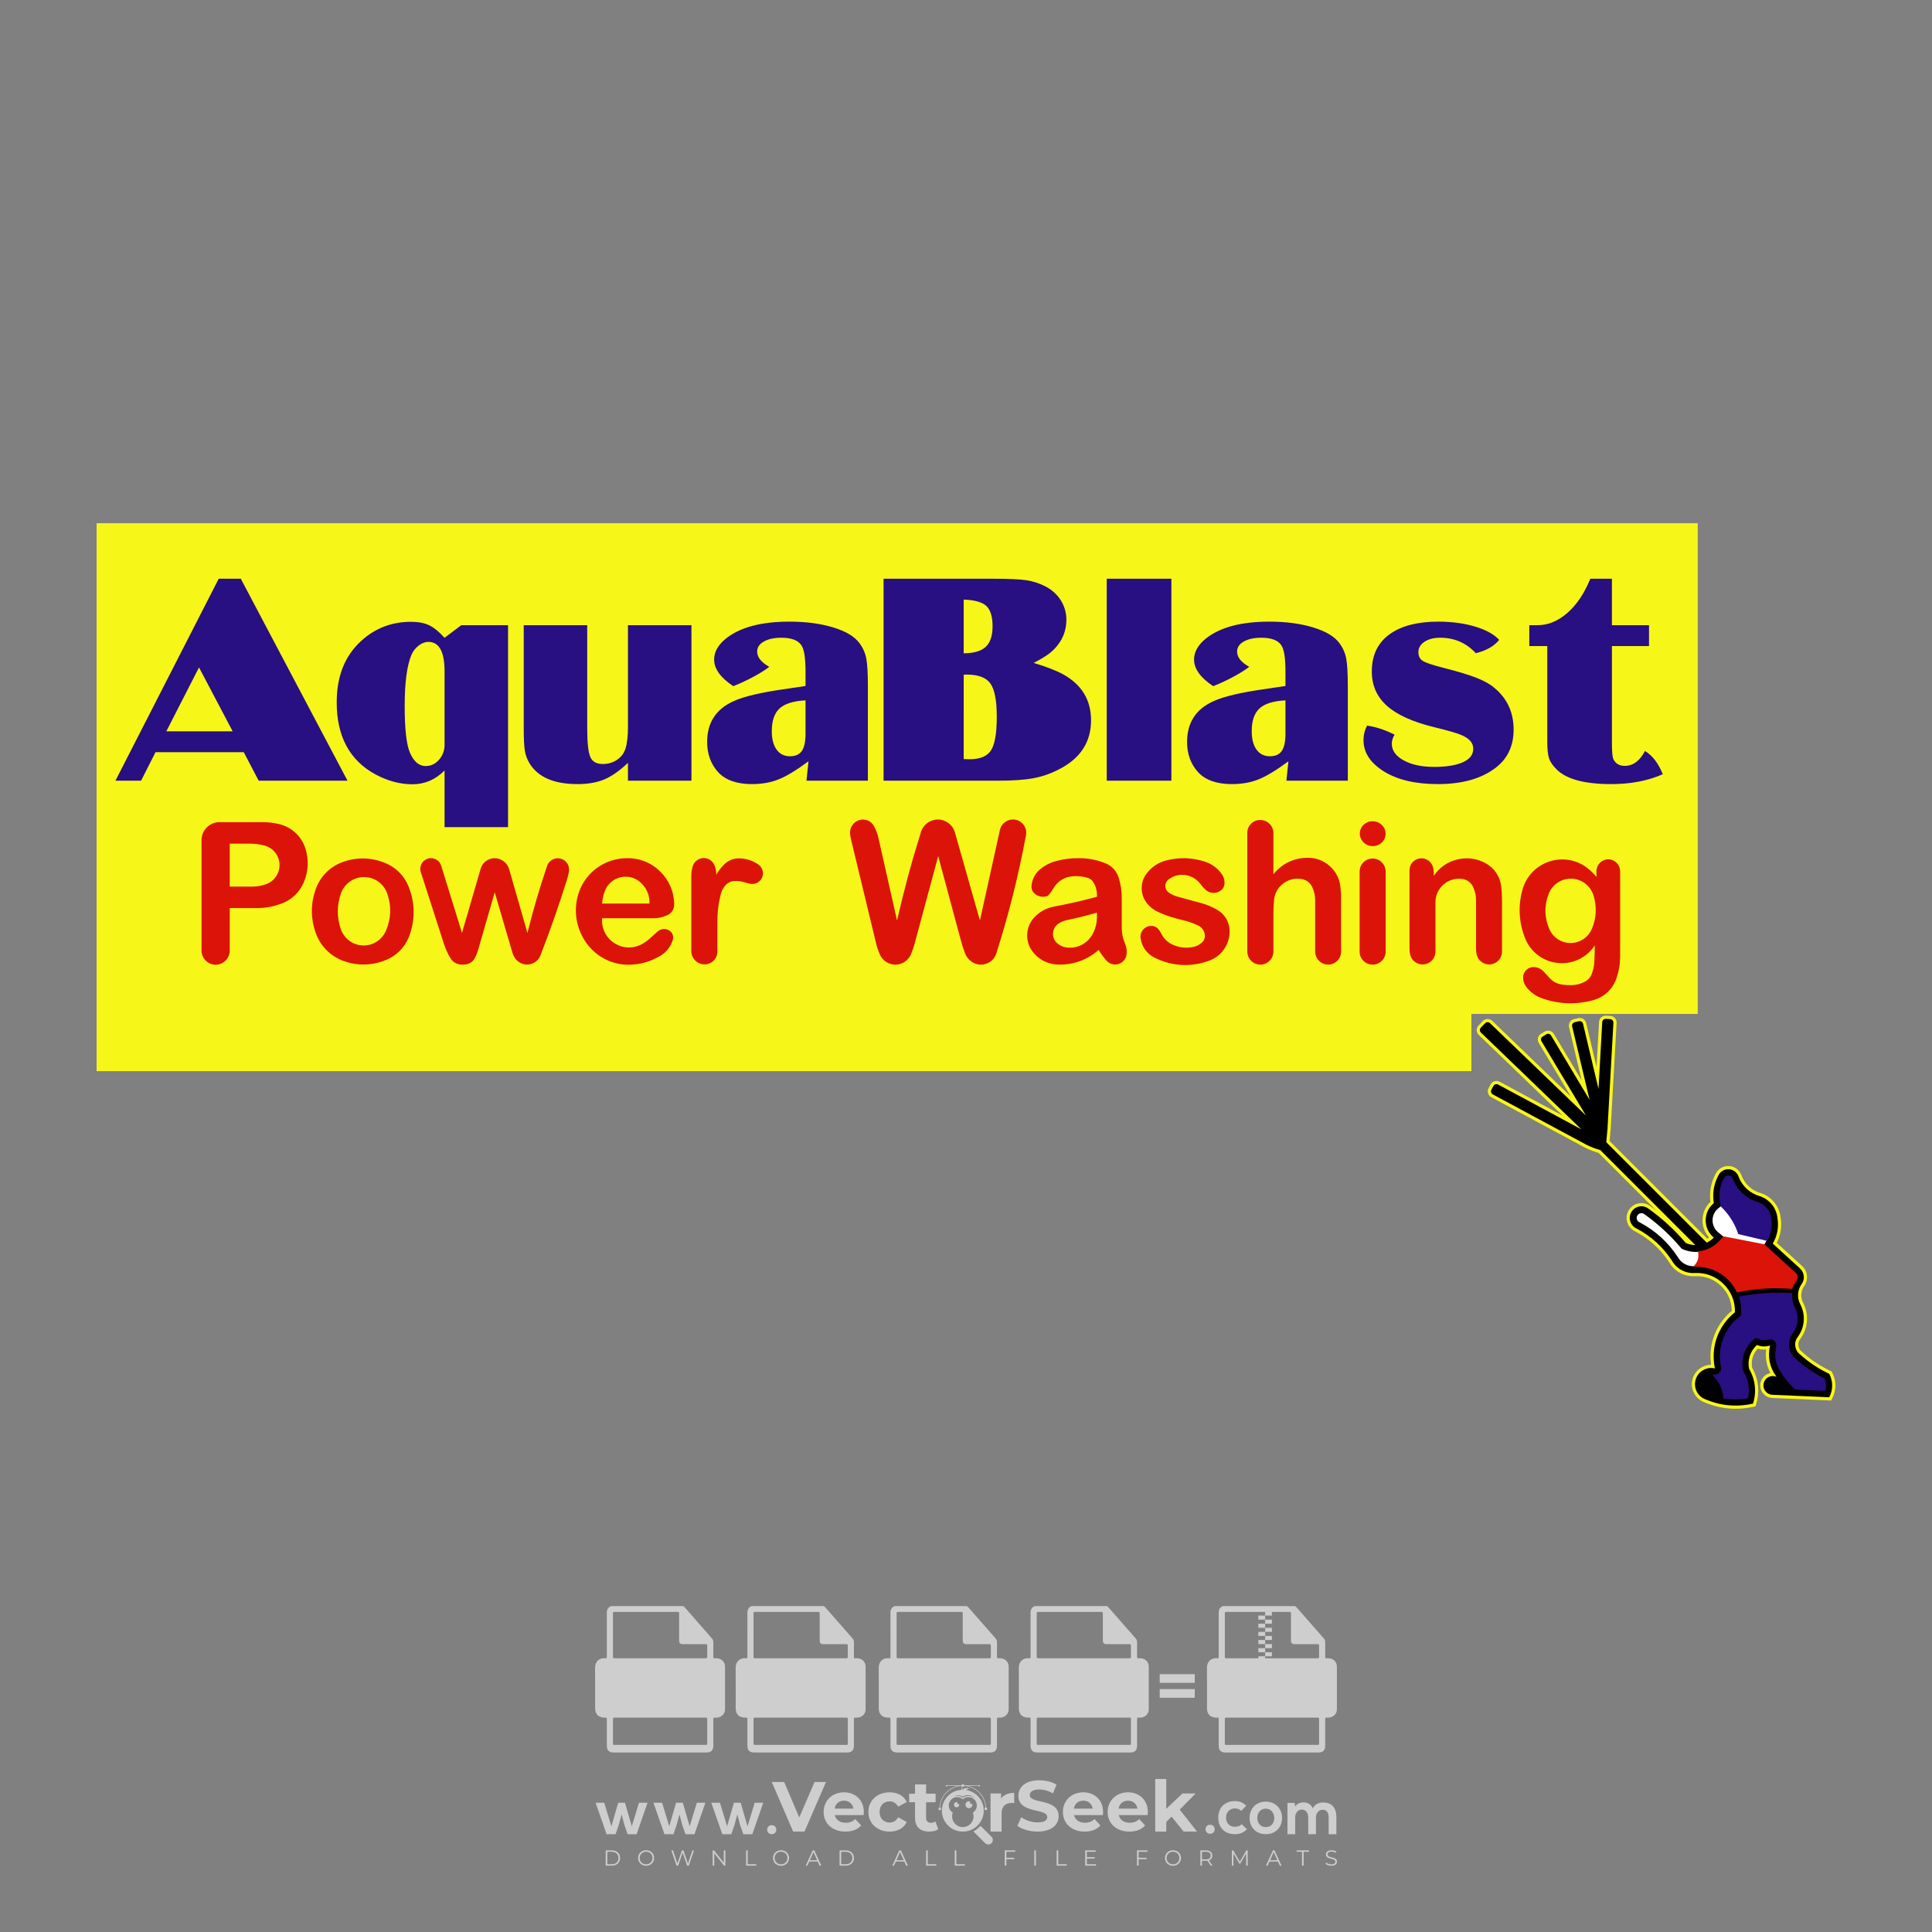<?xml version="1.0" encoding="iso-8859-1"?>
<!-- Generator: Adobe Illustrator 27.0.0, SVG Export Plug-In . SVG Version: 6.00 Build 0)  -->
<svg version="1.1" id="Layer_1" xmlns="http://www.w3.org/2000/svg" xmlns:xlink="http://www.w3.org/1999/xlink" x="0px" y="0px"
	 viewBox="0 0 500 500" style="enable-background:new 0 0 500 500;" xml:space="preserve">
<rect x="0" y="0" width="500" height="500" fill="#808080" stroke="none"/>
<g id="watermark_1_">
	<g>
		<g id="watermark" style="opacity:0.61;">
			<g>
				<g>
					<g>
						<g>
							<polygon style="fill:#FFFFFF;" points="213.765,461.172 208.204,474.017 205.268,474.017 199.726,461.172 202.938,461.172 
								206.846,470.347 210.81,461.172 							"/>
						</g>
						<g>
							<path style="fill:#FFFFFF;" d="M223.507,469.741h-7.469c0.275,1.23,1.321,1.982,2.826,1.982c1.046,0,1.798-0.312,2.477-0.954
								l1.523,1.651c-0.917,1.046-2.294,1.597-4.074,1.597c-3.413,0-5.634-2.147-5.634-5.083c0-2.954,2.257-5.083,5.267-5.083
								c2.899,0,5.138,1.945,5.138,5.12C223.562,469.191,223.526,469.503,223.507,469.741 M216.002,468.071h4.863
								c-0.202-1.248-1.138-2.055-2.422-2.055C217.139,466.016,216.204,466.805,216.002,468.071"/>
						</g>
						<g>
							<path style="fill:#FFFFFF;" d="M224.735,468.934c0-2.973,2.294-5.083,5.505-5.083c2.074,0,3.707,0.899,4.423,2.514
								l-2.22,1.193c-0.532-0.936-1.321-1.358-2.221-1.358c-1.45,0-2.587,1.009-2.587,2.734c0,1.725,1.138,2.734,2.587,2.734
								c0.899,0,1.688-0.404,2.221-1.358l2.22,1.211c-0.716,1.578-2.349,2.495-4.423,2.495
								C227.029,474.017,224.735,471.907,224.735,468.934"/>
						</g>
						<g>
							<path style="fill:#FFFFFF;" d="M242.828,473.393c-0.587,0.422-1.45,0.624-2.331,0.624c-2.33,0-3.688-1.193-3.688-3.542
								v-4.055h-1.523v-2.202h1.523v-2.404h2.863v2.404h2.459v2.202h-2.459v4.019c0,0.844,0.458,1.303,1.229,1.303
								c0.422,0,0.844-0.128,1.156-0.367L242.828,473.393z"/>
						</g>
					</g>
					<g>
						<path style="fill:#FFFFFF;" d="M262.474,463.997v2.643c-0.238-0.018-0.422-0.037-0.642-0.037
							c-1.578,0-2.624,0.862-2.624,2.753v4.661h-2.863v-9.873h2.734v1.303C259.776,464.493,260.951,463.997,262.474,463.997"/>
					</g>
					<g>
						<path style="fill:#FFFFFF;" d="M263.299,472.53l1.009-2.239c1.083,0.789,2.697,1.339,4.239,1.339
							c1.762,0,2.477-0.587,2.477-1.376c0-2.404-7.469-0.752-7.469-5.524c0-2.184,1.762-4,5.413-4c1.615,0,3.267,0.385,4.459,1.138
							l-0.918,2.257c-1.193-0.679-2.422-1.009-3.56-1.009c-1.761,0-2.44,0.66-2.44,1.468c0,2.367,7.468,0.734,7.468,5.45
							c0,2.147-1.78,3.982-5.45,3.982C266.492,474.017,264.437,473.411,263.299,472.53"/>
					</g>
					<g>
						<path style="fill:#FFFFFF;" d="M285.428,469.741h-7.469c0.275,1.23,1.321,1.982,2.826,1.982c1.046,0,1.798-0.312,2.477-0.954
							l1.523,1.651c-0.918,1.046-2.294,1.597-4.074,1.597c-3.413,0-5.634-2.147-5.634-5.083c0-2.954,2.257-5.083,5.267-5.083
							c2.9,0,5.138,1.945,5.138,5.12C285.484,469.191,285.447,469.503,285.428,469.741 M277.923,468.071h4.863
							c-0.202-1.248-1.138-2.055-2.422-2.055C279.061,466.016,278.125,466.805,277.923,468.071"/>
					</g>
					<g>
						<path style="fill:#FFFFFF;" d="M297.007,469.741h-7.469c0.275,1.23,1.321,1.982,2.826,1.982c1.046,0,1.798-0.312,2.477-0.954
							l1.523,1.651c-0.918,1.046-2.294,1.597-4.074,1.597c-3.413,0-5.634-2.147-5.634-5.083c0-2.954,2.257-5.083,5.267-5.083
							c2.899,0,5.138,1.945,5.138,5.12C297.062,469.191,297.025,469.503,297.007,469.741 M289.501,468.071h4.863
							c-0.202-1.248-1.138-2.055-2.422-2.055C290.639,466.016,289.703,466.805,289.501,468.071"/>
					</g>
					<g>
						<polygon style="fill:#FFFFFF;" points="303.208,470.145 301.831,471.503 301.831,474.017 298.969,474.017 298.969,460.401 
							301.831,460.401 301.831,468.108 306.016,464.144 309.429,464.144 305.318,468.328 309.796,474.017 306.327,474.017 						"/>
					</g>
					<g>
						<path style="fill:#FFFFFF;" d="M256.601,475.359L256.601,475.359l-2.86-2.86c-0.435,0.508-0.953,0.943-1.534,1.284
							c-0.092,0.069-0.186,0.136-0.283,0.199l3.027,3.027c0.456,0.456,1.195,0.456,1.65,0
							C257.057,476.554,257.057,475.815,256.601,475.359"/>
					</g>
					<g>
						<path style="fill:#FFFFFF;" d="M249.984,463.244c0.221-0.173,0.495-0.281,0.797-0.281c0.042,0,0.083,0.002,0.124,0.006
							c-0.214-0.156-0.478-0.249-0.764-0.249c-0.395,0-0.744,0.18-0.981,0.458c-0.051,0-0.1,0.006-0.151,0.008
							c0.039-0.077,0.064-0.162,0.064-0.255c0-0.234-0.143-0.434-0.346-0.519c0.087,0.126,0.138,0.279,0.138,0.445
							c0,0.122-0.031,0.237-0.081,0.341c-2.811,0.201-5.03,2.539-5.03,5.4c0,2.993,2.426,5.42,5.42,5.42
							c2.993,0,5.42-2.426,5.42-5.42C254.595,465.879,252.593,463.635,249.984,463.244 M247.983,464.656
							c0.435,0,0.844,0.112,1.199,0.309c0.374-0.245,0.82-0.387,1.299-0.387c0.711,0,1.348,0.312,1.784,0.806
							c-0.435-0.379-1.004-0.61-1.627-0.61c-0.449,0-0.87,0.12-1.234,0.329c-0.079,0.046-0.156,0.096-0.229,0.15
							c-0.065-0.048-0.133-0.093-0.204-0.134c-0.369-0.219-0.8-0.344-1.26-0.344c-0.3,0-0.588,0.054-0.854,0.152
							C247.196,464.754,247.578,464.656,247.983,464.656 M251.772,469.098c0.115,0.305,0.181,0.634,0.181,0.979
							c0,1.534-1.244,2.777-2.778,2.777c-1.534,0-2.777-1.243-2.777-2.777c0-0.345,0.066-0.674,0.181-0.979
							c-0.62-0.382-1.035-1.064-1.035-1.846c0-1.197,0.971-2.168,2.168-2.168c0.565,0,1.078,0.218,1.463,0.572
							c0.386-0.354,0.899-0.572,1.464-0.572c1.197,0,2.168,0.971,2.168,2.168C252.807,468.034,252.392,468.716,251.772,469.098"/>
					</g>
					<g>
						<path style="fill:#FFFFFF;" d="M251.666,467.061c0,0.497-0.404,0.901-0.901,0.901c-0.497,0-0.901-0.404-0.901-0.901
							s0.404-0.901,0.901-0.901c0.101,0,0.197,0.017,0.287,0.047c-0.03,0.062-0.045,0.132-0.045,0.204
							c0,0.273,0.221,0.494,0.494,0.494c0.05,0,0.099-0.008,0.146-0.022C251.66,466.941,251.666,467,251.666,467.061"/>
					</g>
					<g>
						<path style="fill:#FFFFFF;" d="M248.255,467.061c0,0.376-0.305,0.681-0.681,0.681c-0.376,0-0.681-0.305-0.681-0.681
							s0.305-0.681,0.681-0.681c0.076,0,0.149,0.013,0.217,0.035c-0.023,0.047-0.034,0.1-0.034,0.155
							c0,0.206,0.167,0.374,0.374,0.374c0.038,0,0.075-0.006,0.11-0.017C248.25,466.97,248.255,467.015,248.255,467.061"/>
					</g>
					<g>
						<g>
							<g>
								<rect x="242.908" y="467.83" style="fill:#FFFFFF;" width="0.616" height="0.616"/>
							</g>
							<g>
								<rect x="254.827" y="467.83" style="fill:#FFFFFF;" width="0.616" height="0.616"/>
							</g>
							<g>
								<path style="fill:#FFFFFF;" d="M255.205,468.082h-0.14c0-3.248-2.642-5.89-5.89-5.89c-3.248,0-5.89,2.642-5.89,5.89h-0.14
									c0-1.611,0.627-3.125,1.766-4.264c1.139-1.139,2.653-1.766,4.264-1.766c1.611,0,3.125,0.627,4.264,1.766
									C254.578,464.957,255.205,466.471,255.205,468.082"/>
							</g>
						</g>
						<g>
							<rect x="248.868" y="461.814" style="fill:#FFFFFF;" width="0.616" height="0.616"/>
						</g>
						<g>
							<rect x="244.95" y="462.052" style="fill:#FFFFFF;" width="8.45" height="0.14"/>
						</g>
						<g>
							<path style="fill:#FFFFFF;" d="M245.174,462.15c0,0.108-0.088,0.196-0.196,0.196c-0.108,0-0.196-0.088-0.196-0.196
								c0-0.108,0.088-0.196,0.196-0.196C245.086,461.954,245.174,462.042,245.174,462.15"/>
						</g>
						<g>
							<path style="fill:#FFFFFF;" d="M253.596,462.15c0,0.108-0.088,0.196-0.196,0.196c-0.108,0-0.196-0.088-0.196-0.196
								c0-0.108,0.088-0.196,0.196-0.196C253.509,461.954,253.596,462.042,253.596,462.15"/>
						</g>
					</g>
				</g>
				<g>
					<path style="fill:#FFFFFF;" d="M314.356,473.409c0,1.559-2.364,1.559-2.364,0C311.993,471.851,314.356,471.851,314.356,473.409
						z"/>
				</g>
				<g>
					<g>
						<g>
							<path style="fill:#FFFFFF;" d="M161.739,466.549l1.772,6.088l1.855-6.088h2.215l-2.823,8.14h-2.33l-0.837-2.396l-0.722-2.708
								l-0.722,2.708l-0.837,2.396h-2.33l-2.839-8.14h2.231l1.855,6.088l1.756-6.088H161.739z"/>
						</g>
						<g>
							<path style="fill:#FFFFFF;" d="M176.713,466.549l1.772,6.088l1.855-6.088h2.215l-2.823,8.14h-2.33l-0.837-2.396l-0.722-2.708
								l-0.722,2.708l-0.837,2.396h-2.33l-2.839-8.14h2.231l1.855,6.088l1.756-6.088H176.713z"/>
						</g>
						<g>
							<path style="fill:#FFFFFF;" d="M191.687,466.549l1.772,6.088l1.855-6.088h2.215l-2.823,8.14h-2.33l-0.837-2.396l-0.722-2.708
								l-0.722,2.708l-0.837,2.396h-2.33l-2.839-8.14h2.231l1.855,6.088l1.756-6.088H191.687z"/>
						</g>
					</g>
					<g>
						<path style="fill:#FFFFFF;" d="M200.908,473.52c0,1.559-2.364,1.559-2.364,0C198.545,471.962,200.908,471.962,200.908,473.52z
							"/>
					</g>
					<g>
						<path style="fill:#FFFFFF;" d="M322.71,473.409c-0.935,0.919-1.919,1.28-3.117,1.28c-2.346,0-4.3-1.411-4.3-4.282
							s1.953-4.284,4.3-4.284c1.149,0,2.035,0.329,2.921,1.199l-1.264,1.329c-0.476-0.428-1.066-0.64-1.623-0.64
							c-1.346,0-2.33,0.985-2.33,2.396c0,1.542,1.05,2.362,2.297,2.362c0.64,0,1.28-0.18,1.772-0.672L322.71,473.409z"/>
					</g>
					<g>
						<path style="fill:#FFFFFF;" d="M331.805,470.472c0,2.33-1.591,4.217-4.217,4.217c-2.626,0-4.201-1.887-4.201-4.217
							c0-2.314,1.609-4.217,4.185-4.217C330.149,466.255,331.805,468.158,331.805,470.472z M325.389,470.472
							c0,1.231,0.739,2.38,2.199,2.38c1.46,0,2.199-1.149,2.199-2.38c0-1.215-0.854-2.396-2.199-2.396
							C326.144,468.077,325.389,469.258,325.389,470.472z"/>
					</g>
					<g>
						<path style="fill:#FFFFFF;" d="M338.572,474.689v-4.332c0-1.068-0.559-2.035-1.658-2.035c-1.082,0-1.722,0.967-1.722,2.035
							v4.332h-2.003v-8.107h1.855l0.148,0.985c0.426-0.82,1.362-1.116,2.133-1.116c0.969,0,1.937,0.394,2.396,1.51
							c0.723-1.149,1.658-1.478,2.708-1.478c2.297,0,3.43,1.412,3.43,3.84v4.365h-2.003v-4.365c0-1.066-0.442-1.97-1.526-1.97
							c-1.082,0-1.756,0.935-1.756,2.003v4.332H338.572z"/>
					</g>
				</g>
			</g>
		</g>
		<g style="opacity:0.61;">
			<g>
				<g>
					<path style="fill:#FFFFFF;" d="M345.988,431.299c-0.006-1.224-0.959-2.121-2.189-2.14c-0.924-0.014-0.832,0.12-0.834-0.867
						c-0.003-1.097-0.007-2.194,0.003-3.292c0.003-0.379-0.112-0.691-0.362-0.976c-2.342-2.668-4.678-5.342-7.019-8.011
						c-0.12-0.137-0.275-0.244-0.414-0.366c-6.214,0-12.427,0-18.641,0c-0.794,0.293-1.14,0.868-1.138,1.709
						c0.01,3.748,0.004,7.496,0.004,11.243c0,0.556-0.003,0.589-0.55,0.551c-1.497-0.102-2.516,0.986-2.497,2.492
						c0.044,3.476,0.013,6.953,0.014,10.429c0.001,1.58,0.867,2.443,2.45,2.449c0.582,0.002,0.582,0.002,0.582,0.6
						c0,2.219-0.001,4.438,0.001,6.657c0.001,1.192,0.58,1.771,1.768,1.771c8.013,0.001,16.027,0.001,24.04,0
						c1.168,0,1.755-0.583,1.757-1.745c0.002-2.256,0-4.512,0.001-6.768c0-0.512,0.002-0.511,0.52-0.515
						c0.271-0.002,0.541,0.008,0.809-0.058c0.996-0.246,1.69-1.044,1.694-2.069C346.003,438.696,346.005,434.997,345.988,431.299z
						 M317.537,417.162c5.337,0,10.674,0,16.01,0c0.548,0,0.554,0.007,0.554,0.561c0.001,2.243-0.001,4.486,0.001,6.73
						c0.001,0.811,0.249,1.059,1.06,1.059c1.91,0.001,3.821,0,5.731,0.001c0.458,0,0.479,0.021,0.481,0.483
						c0.003,0.887,0.002,1.775,0,2.662c-0.001,0.477-0.024,0.498-0.504,0.499c-3.895,0.001-7.79,0-11.684,0
						c-3.882,0-7.765,0-11.647,0c-0.55,0-0.552-0.001-0.552-0.561c-0.001-3.624-0.001-7.247,0-10.871
						C316.987,417.166,316.991,417.162,317.537,417.162z M340.822,451.579c-3.883,0.001-7.766,0-11.65,0c-3.871,0-7.742,0-11.613,0
						c-0.572,0-0.574-0.002-0.574-0.579c-0.001-1.997-0.001-3.994,0.001-5.991c0-0.464,0.023-0.486,0.478-0.487
						c7.803-0.001,15.607-0.001,23.41,0c0.478,0,0.499,0.02,0.499,0.503c0.002,1.997,0.001,3.994,0,5.991
						C341.375,451.574,341.37,451.579,340.822,451.579z"/>
				</g>
				<g>
					<g>
						<rect x="327.418" y="417.053" style="fill:#FFFFFF;" width="1.757" height="1.054"/>
					</g>
					<g>
						<rect x="325.662" y="418.107" style="fill:#FFFFFF;" width="1.757" height="1.054"/>
					</g>
					<g>
						<rect x="327.418" y="419.161" style="fill:#FFFFFF;" width="1.757" height="1.054"/>
					</g>
					<g>
						<rect x="325.662" y="420.215" style="fill:#FFFFFF;" width="1.757" height="1.054"/>
					</g>
					<g>
						<rect x="327.418" y="421.269" style="fill:#FFFFFF;" width="1.757" height="1.054"/>
					</g>
					<g>
						<rect x="325.662" y="422.323" style="fill:#FFFFFF;" width="1.757" height="1.054"/>
					</g>
					<g>
						<rect x="327.418" y="423.378" style="fill:#FFFFFF;" width="1.757" height="1.054"/>
					</g>
					<g>
						<rect x="325.662" y="424.432" style="fill:#FFFFFF;" width="1.757" height="1.054"/>
					</g>
					<g>
						<rect x="327.418" y="425.486" style="fill:#FFFFFF;" width="1.757" height="1.054"/>
					</g>
					<g>
						<rect x="325.662" y="426.54" style="fill:#FFFFFF;" width="1.757" height="1.054"/>
					</g>
					<g>
						<rect x="327.418" y="427.594" style="fill:#FFFFFF;" width="1.757" height="1.054"/>
					</g>
					<g>
						<rect x="325.662" y="428.648" style="fill:#FFFFFF;" width="1.757" height="1.054"/>
					</g>
				</g>
			</g>
			<g>
				<path style="fill:#FFFFFF;" d="M187.637,431.299c-0.006-1.224-0.959-2.121-2.189-2.14c-0.924-0.014-0.832,0.12-0.834-0.867
					c-0.003-1.097-0.007-2.194,0.003-3.292c0.003-0.379-0.112-0.691-0.362-0.976c-2.342-2.668-4.678-5.342-7.019-8.011
					c-0.12-0.137-0.275-0.244-0.414-0.366c-6.214,0-12.427,0-18.641,0c-0.794,0.293-1.14,0.868-1.138,1.709
					c0.01,3.748,0.004,7.496,0.004,11.243c0,0.556-0.003,0.589-0.55,0.551c-1.497-0.102-2.516,0.986-2.497,2.492
					c0.044,3.476,0.013,6.953,0.014,10.429c0.001,1.58,0.867,2.443,2.45,2.449c0.582,0.002,0.582,0.002,0.582,0.6
					c0,2.219-0.001,4.438,0.001,6.657c0.001,1.192,0.58,1.771,1.768,1.771c8.013,0.001,16.027,0.001,24.04,0
					c1.168,0,1.755-0.583,1.757-1.745c0.002-2.256,0-4.512,0.001-6.768c0-0.512,0.002-0.511,0.52-0.515
					c0.271-0.002,0.541,0.008,0.809-0.058c0.996-0.246,1.69-1.044,1.694-2.069C187.652,438.696,187.655,434.997,187.637,431.299z
					 M159.187,417.162c5.337,0,10.674,0,16.01,0c0.548,0,0.554,0.007,0.554,0.561c0.001,2.243-0.001,4.486,0.001,6.73
					c0.001,0.811,0.249,1.059,1.06,1.059c1.91,0.001,3.821,0,5.731,0.001c0.458,0,0.479,0.021,0.481,0.483
					c0.003,0.887,0.002,1.775,0,2.662c-0.001,0.477-0.024,0.498-0.504,0.499c-3.895,0.001-7.79,0-11.684,0
					c-3.882,0-7.765,0-11.647,0c-0.55,0-0.552-0.001-0.552-0.561c-0.001-3.624-0.001-7.247,0-10.871
					C158.636,417.166,158.64,417.162,159.187,417.162z M182.472,451.579c-3.883,0.001-7.766,0-11.65,0c-3.871,0-7.742,0-11.613,0
					c-0.572,0-0.574-0.002-0.574-0.579c-0.001-1.997-0.001-3.994,0.001-5.991c0-0.464,0.023-0.486,0.478-0.487
					c7.803-0.001,15.607-0.001,23.41,0c0.478,0,0.499,0.02,0.499,0.503c0.002,1.997,0.001,3.994,0,5.991
					C183.024,451.574,183.019,451.579,182.472,451.579z"/>
			</g>
			<g>
				<path style="fill:#FFFFFF;" d="M159.779,440.669v-7.897h2.779c0.375,0,0.726,0.061,1.053,0.182
					c0.327,0.121,0.612,0.292,0.855,0.513c0.242,0.221,0.434,0.483,0.573,0.789c0.14,0.305,0.21,0.642,0.21,1.009
					c0,0.375-0.07,0.715-0.21,1.02c-0.14,0.305-0.331,0.568-0.573,0.789c-0.243,0.221-0.528,0.392-0.855,0.513
					c-0.327,0.121-0.678,0.182-1.053,0.182h-1.29v2.901H159.779z M162.58,436.356c0.39,0,0.684-0.111,0.882-0.331
					c0.199-0.22,0.298-0.474,0.298-0.761c0-0.14-0.024-0.276-0.072-0.408c-0.048-0.132-0.121-0.248-0.221-0.347
					c-0.099-0.099-0.223-0.178-0.37-0.237c-0.147-0.059-0.32-0.089-0.518-0.089h-1.312v2.173H162.58z"/>
				<path style="fill:#FFFFFF;" d="M166.308,432.771h1.731l3.177,5.294h0.088l-0.088-1.522v-3.772h1.478v7.897h-1.566l-3.353-5.592
					h-0.088l0.088,1.522v4.07h-1.467V432.771z"/>
				<path style="fill:#FFFFFF;" d="M177.922,436.334h3.872c0.022,0.089,0.04,0.195,0.055,0.32c0.014,0.125,0.022,0.25,0.022,0.375
					c0,0.507-0.077,0.985-0.231,1.434c-0.154,0.449-0.397,0.849-0.728,1.202c-0.353,0.375-0.776,0.666-1.268,0.871
					c-0.493,0.206-1.055,0.309-1.688,0.309c-0.574,0-1.114-0.103-1.622-0.309c-0.507-0.206-0.948-0.492-1.323-0.86
					c-0.375-0.367-0.673-0.803-0.894-1.307c-0.221-0.504-0.331-1.053-0.331-1.649c0-0.595,0.11-1.145,0.331-1.649
					c0.221-0.504,0.518-0.939,0.894-1.307c0.375-0.367,0.816-0.654,1.323-0.86c0.507-0.206,1.048-0.309,1.622-0.309
					c0.64,0,1.211,0.11,1.715,0.331c0.504,0.221,0.935,0.526,1.296,0.915l-1.025,1.004c-0.258-0.272-0.544-0.48-0.861-0.623
					c-0.316-0.143-0.695-0.215-1.136-0.215c-0.361,0-0.703,0.065-1.026,0.193c-0.324,0.129-0.607,0.311-0.85,0.546
					c-0.242,0.235-0.436,0.52-0.579,0.855c-0.143,0.335-0.215,0.708-0.215,1.119c0,0.412,0.072,0.785,0.215,1.12
					c0.143,0.335,0.338,0.62,0.584,0.855c0.246,0.235,0.531,0.418,0.855,0.546c0.323,0.129,0.669,0.193,1.037,0.193
					c0.419,0,0.773-0.061,1.064-0.182c0.29-0.121,0.538-0.278,0.744-0.469c0.148-0.132,0.275-0.3,0.381-0.502
					c0.106-0.202,0.189-0.428,0.248-0.678h-2.482V436.334z"/>
			</g>
			<g>
				<path style="fill:#FFFFFF;" d="M224.019,431.299c-0.006-1.224-0.959-2.121-2.189-2.14c-0.924-0.014-0.832,0.12-0.834-0.867
					c-0.003-1.097-0.007-2.194,0.003-3.292c0.003-0.379-0.112-0.691-0.362-0.976c-2.342-2.668-4.678-5.342-7.019-8.011
					c-0.12-0.137-0.275-0.244-0.414-0.366c-6.214,0-12.427,0-18.641,0c-0.794,0.293-1.14,0.868-1.138,1.709
					c0.01,3.748,0.004,7.496,0.004,11.243c0,0.556-0.003,0.589-0.55,0.551c-1.497-0.102-2.516,0.986-2.497,2.492
					c0.044,3.476,0.013,6.953,0.014,10.429c0.001,1.58,0.867,2.443,2.45,2.449c0.582,0.002,0.582,0.002,0.582,0.6
					c0,2.219-0.001,4.438,0.001,6.657c0.001,1.192,0.58,1.771,1.768,1.771c8.013,0.001,16.027,0.001,24.04,0
					c1.168,0,1.755-0.583,1.757-1.745c0.002-2.256,0-4.512,0.001-6.768c0-0.512,0.002-0.511,0.52-0.515
					c0.271-0.002,0.541,0.008,0.809-0.058c0.997-0.246,1.69-1.044,1.694-2.069C224.034,438.696,224.036,434.997,224.019,431.299z
					 M195.568,417.162c5.337,0,10.674,0,16.01,0c0.548,0,0.554,0.007,0.554,0.561c0.001,2.243-0.001,4.486,0.001,6.73
					c0.001,0.811,0.249,1.059,1.06,1.059c1.91,0.001,3.821,0,5.731,0.001c0.458,0,0.479,0.021,0.481,0.483
					c0.003,0.887,0.002,1.775,0,2.662c-0.001,0.477-0.024,0.498-0.504,0.499c-3.895,0.001-7.79,0-11.684,0
					c-3.882,0-7.765,0-11.647,0c-0.55,0-0.552-0.001-0.552-0.561c-0.001-3.624-0.001-7.247,0-10.871
					C195.018,417.166,195.022,417.162,195.568,417.162z M218.854,451.579c-3.883,0.001-7.766,0-11.65,0c-3.871,0-7.742,0-11.613,0
					c-0.572,0-0.574-0.002-0.574-0.579c-0.001-1.997-0.001-3.994,0.001-5.991c0-0.464,0.023-0.486,0.478-0.487
					c7.803-0.001,15.607-0.001,23.41,0c0.478,0,0.499,0.02,0.499,0.503c0.002,1.997,0.001,3.994,0,5.991
					C219.406,451.574,219.401,451.579,218.854,451.579z"/>
			</g>
			<g>
				<path style="fill:#FFFFFF;" d="M205.111,432.771h1.699l2.967,7.897h-1.644l-0.651-1.886h-3.044l-0.651,1.886h-1.643
					L205.111,432.771z M206.997,437.415l-0.706-1.974l-0.287-0.96h-0.088l-0.287,0.96l-0.706,1.974H206.997z"/>
				<path style="fill:#FFFFFF;" d="M211.331,434.536c-0.125,0-0.245-0.024-0.359-0.072c-0.114-0.048-0.213-0.114-0.298-0.199
					c-0.084-0.084-0.151-0.182-0.198-0.292c-0.048-0.11-0.072-0.232-0.072-0.364s0.024-0.254,0.072-0.364
					c0.048-0.11,0.114-0.208,0.198-0.292c0.084-0.084,0.184-0.151,0.298-0.198c0.114-0.048,0.233-0.072,0.359-0.072
					c0.257,0,0.478,0.09,0.662,0.27c0.184,0.181,0.276,0.399,0.276,0.656s-0.092,0.476-0.276,0.656
					C211.809,434.446,211.589,434.536,211.331,434.536z M210.615,440.669v-5.404h1.445v5.404H210.615z"/>
			</g>
			<g>
				<path style="fill:#FFFFFF;" d="M261.044,431.299c-0.006-1.224-0.959-2.121-2.189-2.14c-0.924-0.014-0.832,0.12-0.834-0.867
					c-0.003-1.097-0.007-2.194,0.003-3.292c0.003-0.379-0.112-0.691-0.362-0.976c-2.342-2.668-4.678-5.342-7.019-8.011
					c-0.12-0.137-0.275-0.244-0.414-0.366c-6.214,0-12.427,0-18.641,0c-0.794,0.293-1.14,0.868-1.138,1.709
					c0.01,3.748,0.004,7.496,0.004,11.243c0,0.556-0.003,0.589-0.55,0.551c-1.497-0.102-2.516,0.986-2.497,2.492
					c0.044,3.476,0.013,6.953,0.014,10.429c0.001,1.58,0.867,2.443,2.45,2.449c0.582,0.002,0.582,0.002,0.582,0.6
					c0,2.219-0.001,4.438,0.001,6.657c0.001,1.192,0.58,1.771,1.768,1.771c8.013,0.001,16.027,0.001,24.04,0
					c1.168,0,1.755-0.583,1.757-1.745c0.002-2.256,0-4.512,0.001-6.768c0-0.512,0.002-0.511,0.52-0.515
					c0.271-0.002,0.541,0.008,0.809-0.058c0.996-0.246,1.69-1.044,1.694-2.069C261.059,438.696,261.061,434.997,261.044,431.299z
					 M232.593,417.162c5.337,0,10.674,0,16.01,0c0.548,0,0.554,0.007,0.554,0.561c0.001,2.243-0.001,4.486,0.001,6.73
					c0.001,0.811,0.249,1.059,1.06,1.059c1.91,0.001,3.821,0,5.731,0.001c0.458,0,0.479,0.021,0.481,0.483
					c0.003,0.887,0.002,1.775,0,2.662c-0.001,0.477-0.024,0.498-0.504,0.499c-3.895,0.001-7.79,0-11.684,0
					c-3.882,0-7.765,0-11.647,0c-0.55,0-0.552-0.001-0.552-0.561c-0.001-3.624-0.001-7.247,0-10.871
					C232.042,417.166,232.047,417.162,232.593,417.162z M255.878,451.579c-3.883,0.001-7.766,0-11.65,0c-3.871,0-7.742,0-11.613,0
					c-0.572,0-0.574-0.002-0.574-0.579c-0.001-1.997-0.001-3.994,0.001-5.991c0-0.464,0.023-0.486,0.478-0.487
					c7.803-0.001,15.607-0.001,23.41,0c0.478,0,0.499,0.02,0.499,0.503c0.002,1.997,0.001,3.994,0,5.991
					C256.431,451.574,256.426,451.579,255.878,451.579z"/>
			</g>
			<g>
				<path style="fill:#FFFFFF;" d="M236.361,440.845c-0.338,0-0.662-0.048-0.971-0.143c-0.309-0.095-0.592-0.239-0.849-0.43
					c-0.257-0.191-0.481-0.425-0.673-0.7c-0.191-0.276-0.342-0.597-0.452-0.965l1.401-0.551c0.103,0.397,0.283,0.726,0.54,0.987
					c0.257,0.261,0.596,0.392,1.015,0.392c0.154,0,0.303-0.02,0.447-0.061c0.143-0.04,0.272-0.099,0.386-0.176
					s0.204-0.175,0.27-0.292c0.066-0.118,0.099-0.254,0.099-0.408c0-0.147-0.026-0.279-0.077-0.397
					c-0.051-0.117-0.138-0.227-0.259-0.331c-0.121-0.103-0.28-0.202-0.475-0.298c-0.195-0.095-0.435-0.195-0.722-0.298l-0.485-0.176
					c-0.213-0.073-0.429-0.173-0.645-0.298c-0.217-0.125-0.413-0.276-0.59-0.452c-0.177-0.176-0.322-0.384-0.436-0.623
					c-0.114-0.239-0.171-0.509-0.171-0.81c0-0.309,0.06-0.597,0.182-0.866c0.121-0.268,0.294-0.503,0.518-0.706
					c0.224-0.202,0.492-0.36,0.805-0.474s0.66-0.171,1.042-0.171c0.397,0,0.74,0.053,1.031,0.16
					c0.291,0.107,0.537,0.243,0.739,0.408c0.202,0.165,0.366,0.348,0.491,0.546c0.125,0.199,0.217,0.386,0.276,0.563l-1.312,0.551
					c-0.074-0.221-0.208-0.419-0.402-0.596c-0.195-0.176-0.462-0.265-0.8-0.265c-0.324,0-0.592,0.075-0.805,0.226
					c-0.213,0.151-0.32,0.348-0.32,0.59c0,0.235,0.103,0.436,0.309,0.601c0.206,0.165,0.533,0.325,0.982,0.48l0.497,0.165
					c0.316,0.111,0.605,0.237,0.866,0.381c0.261,0.143,0.485,0.314,0.673,0.513c0.187,0.199,0.331,0.425,0.43,0.678
					c0.1,0.254,0.149,0.546,0.149,0.877c0,0.412-0.083,0.767-0.248,1.064c-0.165,0.298-0.377,0.542-0.634,0.734
					c-0.258,0.191-0.548,0.335-0.872,0.43C236.986,440.797,236.67,440.845,236.361,440.845z"/>
				<path style="fill:#FFFFFF;" d="M239.516,432.771h1.61l1.633,4.754l0.287,1.015h0.088l0.309-1.015l1.699-4.754h1.61l-2.879,7.897
					h-1.566L239.516,432.771z"/>
				<path style="fill:#FFFFFF;" d="M251.097,436.334h3.871c0.022,0.089,0.04,0.195,0.055,0.32c0.015,0.125,0.023,0.25,0.023,0.375
					c0,0.507-0.078,0.985-0.232,1.434c-0.154,0.449-0.397,0.849-0.728,1.202c-0.353,0.375-0.775,0.666-1.268,0.871
					c-0.493,0.206-1.055,0.309-1.688,0.309c-0.574,0-1.114-0.103-1.621-0.309c-0.507-0.206-0.949-0.492-1.324-0.86
					c-0.375-0.367-0.673-0.803-0.894-1.307c-0.22-0.504-0.331-1.053-0.331-1.649c0-0.595,0.11-1.145,0.331-1.649
					c0.221-0.504,0.518-0.939,0.894-1.307c0.375-0.367,0.816-0.654,1.324-0.86c0.507-0.206,1.047-0.309,1.621-0.309
					c0.64,0,1.211,0.11,1.715,0.331c0.504,0.221,0.936,0.526,1.296,0.915l-1.026,1.004c-0.257-0.272-0.544-0.48-0.861-0.623
					c-0.316-0.143-0.694-0.215-1.136-0.215c-0.36,0-0.702,0.065-1.026,0.193c-0.323,0.129-0.607,0.311-0.849,0.546
					c-0.243,0.235-0.436,0.52-0.579,0.855c-0.143,0.335-0.215,0.708-0.215,1.119c0,0.412,0.072,0.785,0.215,1.12
					c0.143,0.335,0.338,0.62,0.585,0.855c0.246,0.235,0.531,0.418,0.854,0.546c0.324,0.129,0.669,0.193,1.037,0.193
					c0.419,0,0.774-0.061,1.064-0.182c0.29-0.121,0.539-0.278,0.745-0.469c0.147-0.132,0.274-0.3,0.38-0.502
					c0.107-0.202,0.189-0.428,0.248-0.678h-2.482V436.334z"/>
			</g>
			<g>
				<path style="fill:#FFFFFF;" d="M297.3,431.299c-0.006-1.224-0.959-2.121-2.189-2.14c-0.924-0.014-0.832,0.12-0.834-0.867
					c-0.003-1.097-0.007-2.194,0.003-3.292c0.003-0.379-0.112-0.691-0.362-0.976c-2.342-2.668-4.678-5.342-7.019-8.011
					c-0.12-0.137-0.275-0.244-0.414-0.366c-6.214,0-12.427,0-18.641,0c-0.794,0.293-1.14,0.868-1.138,1.709
					c0.01,3.748,0.004,7.496,0.004,11.243c0,0.556-0.003,0.589-0.55,0.551c-1.497-0.102-2.516,0.986-2.497,2.492
					c0.044,3.476,0.013,6.953,0.014,10.429c0.001,1.58,0.867,2.443,2.45,2.449c0.582,0.002,0.582,0.002,0.582,0.6
					c0,2.219-0.001,4.438,0.001,6.657c0.001,1.192,0.58,1.771,1.768,1.771c8.013,0.001,16.027,0.001,24.04,0
					c1.168,0,1.755-0.583,1.757-1.745c0.002-2.256,0-4.512,0.001-6.768c0-0.512,0.002-0.511,0.52-0.515
					c0.271-0.002,0.541,0.008,0.809-0.058c0.996-0.246,1.69-1.044,1.694-2.069C297.315,438.696,297.318,434.997,297.3,431.299z
					 M268.85,417.162c5.337,0,10.674,0,16.01,0c0.548,0,0.554,0.007,0.554,0.561c0.001,2.243-0.001,4.486,0.001,6.73
					c0.001,0.811,0.249,1.059,1.06,1.059c1.91,0.001,3.821,0,5.731,0.001c0.458,0,0.479,0.021,0.481,0.483
					c0.003,0.887,0.002,1.775,0,2.662c-0.001,0.477-0.024,0.498-0.504,0.499c-3.895,0.001-7.79,0-11.684,0
					c-3.882,0-7.765,0-11.647,0c-0.55,0-0.552-0.001-0.552-0.561c-0.001-3.624-0.001-7.247,0-10.871
					C268.299,417.166,268.303,417.162,268.85,417.162z M292.135,451.579c-3.883,0.001-7.766,0-11.65,0c-3.871,0-7.742,0-11.613,0
					c-0.572,0-0.574-0.002-0.574-0.579c-0.001-1.997-0.001-3.994,0.001-5.991c0-0.464,0.023-0.486,0.478-0.487
					c7.803-0.001,15.607-0.001,23.41,0c0.478,0,0.499,0.02,0.499,0.503c0.001,1.997,0.001,3.994,0,5.991
					C292.687,451.574,292.682,451.579,292.135,451.579z"/>
			</g>
			<g>
				<path style="fill:#FFFFFF;" d="M272.966,434.183v1.831h3.165v1.412h-3.165v1.831h3.518v1.412h-5.007v-7.897h5.007v1.412H272.966
					z"/>
				<path style="fill:#FFFFFF;" d="M277.852,440.669v-7.897h2.779c0.375,0,0.726,0.061,1.053,0.182
					c0.327,0.121,0.612,0.292,0.855,0.513c0.243,0.221,0.434,0.483,0.574,0.789c0.14,0.305,0.209,0.642,0.209,1.009
					c0,0.375-0.07,0.715-0.209,1.02c-0.14,0.305-0.331,0.568-0.574,0.789c-0.243,0.221-0.528,0.392-0.855,0.513
					c-0.327,0.121-0.678,0.182-1.053,0.182h-1.29v2.901H277.852z M280.653,436.356c0.389,0,0.684-0.111,0.882-0.331
					c0.199-0.22,0.298-0.474,0.298-0.761c0-0.14-0.024-0.276-0.072-0.408c-0.048-0.132-0.121-0.248-0.221-0.347
					c-0.099-0.099-0.222-0.178-0.37-0.237c-0.147-0.059-0.32-0.089-0.518-0.089h-1.312v2.173H280.653z"/>
				<path style="fill:#FFFFFF;" d="M286.797,440.845c-0.338,0-0.662-0.048-0.971-0.143c-0.309-0.095-0.592-0.239-0.849-0.43
					c-0.257-0.191-0.482-0.425-0.673-0.7c-0.191-0.276-0.342-0.597-0.452-0.965l1.401-0.551c0.103,0.397,0.283,0.726,0.541,0.987
					c0.257,0.261,0.595,0.392,1.015,0.392c0.154,0,0.303-0.02,0.447-0.061c0.143-0.04,0.272-0.099,0.386-0.176
					c0.114-0.077,0.204-0.175,0.27-0.292c0.066-0.118,0.1-0.254,0.1-0.408c0-0.147-0.026-0.279-0.077-0.397
					c-0.051-0.117-0.138-0.227-0.259-0.331c-0.121-0.103-0.279-0.202-0.474-0.298c-0.195-0.095-0.436-0.195-0.723-0.298
					l-0.485-0.176c-0.213-0.073-0.428-0.173-0.645-0.298c-0.217-0.125-0.414-0.276-0.59-0.452c-0.176-0.176-0.322-0.384-0.436-0.623
					c-0.114-0.239-0.171-0.509-0.171-0.81c0-0.309,0.061-0.597,0.182-0.866c0.121-0.268,0.294-0.503,0.518-0.706
					c0.224-0.202,0.493-0.36,0.805-0.474c0.312-0.114,0.66-0.171,1.042-0.171c0.397,0,0.741,0.053,1.031,0.16
					c0.29,0.107,0.537,0.243,0.739,0.408c0.202,0.165,0.365,0.348,0.491,0.546c0.125,0.199,0.217,0.386,0.276,0.563l-1.312,0.551
					c-0.074-0.221-0.208-0.419-0.403-0.596c-0.195-0.176-0.462-0.265-0.799-0.265c-0.324,0-0.592,0.075-0.805,0.226
					c-0.213,0.151-0.32,0.348-0.32,0.59c0,0.235,0.103,0.436,0.309,0.601c0.206,0.165,0.533,0.325,0.982,0.48l0.496,0.165
					c0.316,0.111,0.605,0.237,0.866,0.381c0.261,0.143,0.485,0.314,0.673,0.513c0.187,0.199,0.331,0.425,0.43,0.678
					c0.099,0.254,0.149,0.546,0.149,0.877c0,0.412-0.083,0.767-0.248,1.064c-0.165,0.298-0.377,0.542-0.634,0.734
					c-0.258,0.191-0.548,0.335-0.872,0.43C287.422,440.797,287.105,440.845,286.797,440.845z"/>
			</g>
			<g>
				<path style="fill:#FFFFFF;" d="M321.394,439.168l4.004-4.985h-3.827v-1.412h5.559v1.5l-3.96,4.985h4.004v1.412h-5.779V439.168z"
					/>
				<path style="fill:#FFFFFF;" d="M328.409,432.771h1.489v7.897h-1.489V432.771z"/>
				<path style="fill:#FFFFFF;" d="M331.486,440.669v-7.897h2.779c0.375,0,0.726,0.061,1.053,0.182
					c0.327,0.121,0.612,0.292,0.855,0.513s0.434,0.483,0.574,0.789c0.14,0.305,0.209,0.642,0.209,1.009
					c0,0.375-0.07,0.715-0.209,1.02c-0.14,0.305-0.331,0.568-0.574,0.789c-0.243,0.221-0.528,0.392-0.855,0.513
					c-0.327,0.121-0.678,0.182-1.053,0.182h-1.29v2.901H331.486z M334.288,436.356c0.389,0,0.684-0.111,0.882-0.331
					c0.199-0.22,0.298-0.474,0.298-0.761c0-0.14-0.024-0.276-0.072-0.408c-0.048-0.132-0.121-0.248-0.221-0.347
					c-0.099-0.099-0.222-0.178-0.37-0.237c-0.147-0.059-0.32-0.089-0.518-0.089h-1.312v2.173H334.288z"/>
			</g>
		</g>
		<g style="opacity:0.61;">
			<path style="fill:#FFFFFF;" d="M300.133,433.27h9.067v2.242h-9.067V433.27z M300.133,437.136h9.067v2.243h-9.067V437.136z"/>
		</g>
	</g>
	<g style="opacity:0.61;">
		<path style="fill:#FFFFFF;" d="M156.756,478.878h1.607c1.263,0,2.114,0.812,2.114,1.974c0,1.161-0.851,1.973-2.114,1.973h-1.607
			V478.878z M158.34,482.464c1.049,0,1.725-0.665,1.725-1.612c0-0.947-0.677-1.613-1.725-1.613h-1.167v3.225H158.34z"/>
		<path style="fill:#FFFFFF;" d="M165.139,480.851c0-1.15,0.879-2.007,2.075-2.007c1.184,0,2.069,0.851,2.069,2.007
			c0,1.156-0.885,2.007-2.069,2.007C166.019,482.858,165.139,482.002,165.139,480.851z M168.866,480.851
			c0-0.942-0.705-1.635-1.652-1.635c-0.953,0-1.663,0.693-1.663,1.635c0,0.941,0.71,1.635,1.663,1.635
			C168.162,482.486,168.866,481.793,168.866,480.851z"/>
		<path style="fill:#FFFFFF;" d="M179.596,478.878l-1.331,3.947h-0.44l-1.156-3.366l-1.161,3.366h-0.434l-1.331-3.947h0.429
			l1.139,3.394l1.178-3.394h0.389l1.161,3.411l1.156-3.411H179.596z"/>
		<path style="fill:#FFFFFF;" d="M187.731,478.878v3.947h-0.344l-2.537-3.202v3.202h-0.417v-3.947h0.344l2.543,3.203v-3.203H187.731
			z"/>
		<path style="fill:#FFFFFF;" d="M193.093,478.878h0.417v3.586h2.21v0.361h-2.627V478.878z"/>
		<path style="fill:#FFFFFF;" d="M200.061,480.851c0-1.15,0.879-2.007,2.075-2.007c1.184,0,2.069,0.851,2.069,2.007
			c0,1.156-0.885,2.007-2.069,2.007C200.941,482.858,200.061,482.002,200.061,480.851z M203.788,480.851
			c0-0.942-0.705-1.635-1.652-1.635c-0.953,0-1.663,0.693-1.663,1.635c0,0.941,0.71,1.635,1.663,1.635
			C203.083,482.486,203.788,481.793,203.788,480.851z"/>
		<path style="fill:#FFFFFF;" d="M211.636,481.77h-2.199l-0.474,1.054h-0.434l1.804-3.947h0.412l1.804,3.947h-0.44L211.636,481.77z
			 M211.484,481.432l-0.947-2.12l-0.947,2.12H211.484z"/>
		<path style="fill:#FFFFFF;" d="M217.28,478.878h1.607c1.263,0,2.114,0.812,2.114,1.974c0,1.161-0.851,1.973-2.114,1.973h-1.607
			V478.878z M218.864,482.464c1.049,0,1.725-0.665,1.725-1.612c0-0.947-0.677-1.613-1.725-1.613h-1.167v3.225H218.864z"/>
		<path style="fill:#FFFFFF;" d="M234.041,481.77h-2.199l-0.474,1.054h-0.434l1.804-3.947h0.412l1.804,3.947h-0.44L234.041,481.77z
			 M233.889,481.432l-0.947-2.12l-0.947,2.12H233.889z"/>
		<path style="fill:#FFFFFF;" d="M239.685,478.878h0.417v3.586h2.21v0.361h-2.627V478.878z"/>
		<path style="fill:#FFFFFF;" d="M247.082,478.878h0.417v3.586h2.21v0.361h-2.627V478.878z"/>
		<path style="fill:#FFFFFF;" d="M260.449,479.239v1.551h2.041v0.361h-2.041v1.675h-0.417v-3.947h2.706v0.361H260.449z"/>
		<path style="fill:#FFFFFF;" d="M267.678,478.878h0.417v3.947h-0.417V478.878z"/>
		<path style="fill:#FFFFFF;" d="M273.456,478.878h0.417v3.586h2.21v0.361h-2.627V478.878z"/>
		<path style="fill:#FFFFFF;" d="M283.644,482.464v0.361h-2.791v-3.947h2.706v0.361h-2.289v1.404h2.041v0.355h-2.041v1.466H283.644z
			"/>
		<path style="fill:#FFFFFF;" d="M294.672,479.239v1.551h2.041v0.361h-2.041v1.675h-0.417v-3.947h2.706v0.361H294.672z"/>
		<path style="fill:#FFFFFF;" d="M301.5,480.851c0-1.15,0.879-2.007,2.075-2.007c1.184,0,2.069,0.851,2.069,2.007
			c0,1.156-0.885,2.007-2.069,2.007C302.379,482.858,301.5,482.002,301.5,480.851z M305.226,480.851
			c0-0.942-0.705-1.635-1.652-1.635c-0.953,0-1.663,0.693-1.663,1.635c0,0.941,0.71,1.635,1.663,1.635
			C304.522,482.486,305.226,481.793,305.226,480.851z"/>
		<path style="fill:#FFFFFF;" d="M313.351,482.825l-0.902-1.269c-0.102,0.011-0.203,0.017-0.316,0.017h-1.06v1.252h-0.417v-3.947
			h1.477c1.004,0,1.613,0.507,1.613,1.353c0,0.62-0.327,1.054-0.902,1.24l0.964,1.353H313.351z M313.328,480.231
			c0-0.632-0.417-0.992-1.207-0.992h-1.048v1.979h1.048C312.911,481.218,313.328,480.851,313.328,480.231z"/>
		<path style="fill:#FFFFFF;" d="M322.907,478.878v3.947h-0.4v-3.158l-1.551,2.656h-0.197l-1.551-2.639v3.14h-0.4v-3.947h0.344
			l1.714,2.926l1.697-2.926H322.907z"/>
		<path style="fill:#FFFFFF;" d="M330.744,481.77h-2.199l-0.473,1.054h-0.434l1.804-3.947h0.411l1.804,3.947h-0.44L330.744,481.77z
			 M330.592,481.432l-0.947-2.12l-0.947,2.12H330.592z"/>
		<path style="fill:#FFFFFF;" d="M336.957,479.239h-1.387v-0.361h3.192v0.361h-1.387v3.586h-0.417V479.239z"/>
		<path style="fill:#FFFFFF;" d="M343.063,482.346l0.164-0.321c0.282,0.276,0.784,0.479,1.302,0.479c0.739,0,1.06-0.31,1.06-0.699
			c0-1.083-2.43-0.417-2.43-1.877c0-0.581,0.451-1.083,1.455-1.083c0.446,0,0.908,0.13,1.224,0.35l-0.141,0.333
			c-0.338-0.22-0.733-0.327-1.083-0.327c-0.722,0-1.043,0.321-1.043,0.716c0,1.083,2.43,0.429,2.43,1.866
			c0,0.581-0.462,1.077-1.472,1.077C343.937,482.858,343.356,482.65,343.063,482.346z"/>
	</g>
</g>
<g>
</g>
<g>
	<path style="fill-rule:evenodd;clip-rule:evenodd;fill:#F7F619;" d="M459.827,321.663l6.545,5.97
		c0.74,0.674,1.175,1.55,1.266,2.547c0.09,0.997-0.18,1.938-0.786,2.734c-0.855,1.298-0.923,2.937-0.177,4.3
		c1.532,2.977,1.26,6.517-0.71,9.225c-0.417,0.508-0.602,1.133-0.529,1.787c0.073,0.654,0.392,1.222,0.912,1.626
		c2.279,2.059,4.628,3.628,7.404,4.942l0.245,0.115l0.128,0.238c1.168,2.159,1.168,4.693,0,6.852l-0.246,0.455l-15.176-0.654
		c-0.816-0.026-1.551-0.335-2.143-0.897c-0.592-0.563-0.935-1.283-1.002-2.096c-0.065-0.814,0.158-1.579,0.65-2.231
		c0.493-0.651,1.168-1.074,1.97-1.232l-0.032-0.06c-0.973-1.902-1.328-3.91-1.068-6.031l-0.112,0.009
		c-0.714,0.047-1.373-0.026-2.059-0.23l-0.081,0.087c-1.207,1.338-1.702,3.099-1.368,4.87l0.131,0.232
		c1.562,2.896,1.87,6.137,0.883,9.276l-0.143,0.453l-0.463,0.105c-4.414,0.998-8.735,0.601-12.893-1.184
		c-2.196-0.89-3.487-3.262-3.043-5.589c0.446-2.328,2.521-4.055,4.891-4.072l-0.06-0.474c-0.565-5.18,1.433-10.158,5.423-13.51
		l-0.007-0.279c-0.11-2.447-1.132-4.639-2.939-6.293c-1.807-1.655-4.078-2.482-6.527-2.378c-2.778,0.193-5.394-1.219-6.754-3.65
		c-2.284-3.421-5.15-6.016-8.779-7.951c-0.996-0.465-1.717-1.291-2.041-2.341c-0.326-1.049-0.198-2.138,0.361-3.085
		c0.563-0.954,1.466-1.596,2.554-1.812c1.088-0.216,2.167,0.029,3.054,0.695l1.507,1.129l-14.898-14.886l-0.43-0.13
		c-1.097-0.349-2.072-0.741-3.104-1.249l-24.235-13.039c-0.408-0.219-0.697-0.573-0.83-1.017c-0.134-0.444-0.087-0.898,0.132-1.307
		l0.53-0.986c0.219-0.407,0.573-0.697,1.018-0.83c0.444-0.133,0.899-0.086,1.306,0.134l16.279,8.759l-21.689-20.887
		c-0.334-0.32-0.517-0.74-0.525-1.203c-0.008-0.464,0.159-0.889,0.48-1.221l1.114-1.158c0.321-0.334,0.74-0.516,1.203-0.526
		c0.462-0.009,0.888,0.158,1.222,0.478l20.356,19.603l-8.316-13.901c-0.238-0.398-0.305-0.85-0.192-1.298
		c0.112-0.449,0.385-0.817,0.783-1.054l0.96-0.575c0.397-0.237,0.85-0.304,1.298-0.192c0.449,0.113,0.817,0.386,1.054,0.783
		l7.217,12.065l-3.277-13.809c-0.107-0.451-0.034-0.901,0.209-1.296c0.242-0.394,0.613-0.662,1.063-0.768l1.089-0.258
		c0.45-0.107,0.901-0.034,1.295,0.208c0.394,0.243,0.661,0.613,0.769,1.062l2.691,11.344l0.65-11.632
		c0.026-0.462,0.224-0.875,0.569-1.183c0.345-0.309,0.777-0.46,1.238-0.435l1.118,0.062c0.462,0.026,0.874,0.224,1.183,0.569
		c0.308,0.345,0.459,0.777,0.433,1.239l-1.505,26.938l0.007,0.05c0.028,0.236,0.01,0.456-0.057,0.684l-0.261,2.9l25.29,25.271
		l0.047-0.028c0.147-0.09,0.277-0.178,0.414-0.282l-0.13-0.147c-1.115-1.312-1.655-2.912-1.566-4.631
		c0.09-1.719,0.795-3.255,2.04-4.443l-0.047-0.427c-0.22-2.437,0.252-4.721,1.419-6.872c0.673-1.314,2.066-2.089,3.536-1.969
		c1.47,0.12,2.719,1.111,3.17,2.516c0.877,2.221,2.675,3.848,4.973,4.497c2.832,0.928,4.836,3.428,5.126,6.394
		C461.189,317.446,460.852,319.614,459.827,321.663L459.827,321.663L459.827,321.663z"/>
	<path style="fill-rule:evenodd;clip-rule:evenodd;" d="M441.699,321.591l0.168-0.082c0.635-0.323,1.166-0.709,1.67-1.212
		c-1.352-1.116-2.104-2.713-2.104-4.467s0.752-3.35,2.104-4.466c-0.417-2.532-0.006-4.972,1.218-7.228
		c0.513-1.023,1.592-1.63,2.732-1.539c1.141,0.089,2.111,0.856,2.461,1.945c0.96,2.483,2.958,4.305,5.518,5.035
		c2.512,0.831,4.287,3.051,4.544,5.685c0.372,2.316-0.041,4.549-1.217,6.578l7.021,6.404c0.584,0.532,0.928,1.224,0.999,2.011
		c0.072,0.787-0.142,1.53-0.621,2.159c-1.05,1.553-1.147,3.534-0.253,5.182c1.383,2.691,1.142,5.888-0.632,8.34
		c-0.549,0.681-0.791,1.511-0.695,2.38c0.097,0.87,0.515,1.627,1.201,2.17c2.335,2.105,4.741,3.709,7.583,5.054
		c1.033,1.912,1.033,4.155,0,6.066l-14.66-0.631c-0.734-0.021-1.393-0.353-1.846-0.932c-0.453-0.578-0.618-1.297-0.463-2.015
		c0.155-0.718,0.603-1.305,1.254-1.643c0.651-0.34,1.388-0.37,2.066-0.086c-1.756-2.348-2.344-5.242-1.643-8.088
		c-1.141,0.364-2.301,0.321-3.412-0.127c-1.743,1.568-2.504,3.898-2.022,6.193c1.614,2.758,1.971,5.925,1.011,8.973
		c-4.239,0.958-8.391,0.577-12.385-1.137c-1.001-0.401-1.769-1.124-2.23-2.099c-0.46-0.975-0.531-2.029-0.205-3.056
		c0.326-1.028,0.991-1.848,1.93-2.379c0.938-0.531,1.984-0.679,3.032-0.429c-1.178-5.461,0.814-11.05,5.182-14.534
		c0.075-2.794-0.963-5.369-2.955-7.328c-1.992-1.96-4.583-2.957-7.376-2.838c-2.466,0.18-4.791-1.071-5.999-3.228
		c-2.363-3.563-5.338-6.266-9.112-8.276c-0.793-0.356-1.37-1.005-1.634-1.835c-0.263-0.829-0.165-1.692,0.277-2.442
		c0.443-0.749,1.151-1.251,2.004-1.421c0.854-0.17,1.701,0.022,2.396,0.545c3.684,2.642,6.743,5.453,9.689,8.899
		c0.798,0.341,1.584,0.511,2.451,0.529l-24.596-24.579c-1.275-0.364-2.405-0.798-3.594-1.383l-24.222-13.031
		c-0.211-0.114-0.361-0.298-0.43-0.528c-0.07-0.229-0.046-0.465,0.068-0.677l0.53-0.986c0.115-0.21,0.298-0.36,0.527-0.429
		c0.23-0.07,0.466-0.045,0.677,0.069l21.579,11.612l-26.024-25.061c-0.173-0.166-0.268-0.383-0.272-0.624
		c-0.005-0.24,0.081-0.46,0.248-0.633l1.115-1.159c0.167-0.173,0.383-0.268,0.623-0.272c0.24-0.004,0.46,0.081,0.634,0.248
		l24.819,23.9l-11.497-19.219c-0.123-0.206-0.158-0.44-0.099-0.673s0.2-0.422,0.406-0.546l0.96-0.576
		c0.206-0.123,0.441-0.158,0.673-0.098c0.232,0.058,0.422,0.199,0.546,0.405l9.967,16.661l-4.514-19.021
		c-0.057-0.233-0.019-0.467,0.107-0.671c0.126-0.205,0.318-0.343,0.552-0.399l1.089-0.258c0.234-0.056,0.467-0.018,0.671,0.108
		c0.205,0.126,0.343,0.317,0.399,0.551l4.003,16.872l0.967-17.307c0.014-0.239,0.116-0.452,0.295-0.613
		c0.179-0.16,0.402-0.238,0.642-0.225l1.117,0.062c0.24,0.012,0.454,0.115,0.613,0.295c0.16,0.179,0.238,0.402,0.224,0.642
		l-1.51,27.038c0.041,0.174,0.03,0.345-0.033,0.514l-0.304,3.379L441.699,321.591L441.699,321.591L441.699,321.591z"/>
	<polygon style="fill-rule:evenodd;clip-rule:evenodd;fill:#F7F619;" points="25,277.218 25,135.409 439.368,135.409 
		439.368,262.405 380.796,262.405 380.796,277.218 25,277.218 25,277.218 	"/>
	<path style="fill-rule:evenodd;clip-rule:evenodd;fill:#FFFFFF;" d="M424.348,316.35c-0.341-0.135-0.595-0.4-0.714-0.747
		c-0.12-0.346-0.083-0.714,0.104-1.029c0.183-0.31,0.478-0.517,0.83-0.585c0.354-0.067,0.703,0.017,0.988,0.237
		c3.57,2.559,6.535,5.282,9.389,8.622l0.27,0.316l0.382,0.163c3.143,1.344,6.78,0.642,9.197-1.773l1.384-1.383l-1.509-1.245
		c-0.937-0.774-1.459-1.88-1.459-3.096c0-1.215,0.522-2.322,1.459-3.096l0.789-0.651l-0.166-1.009
		c-0.353-2.143-0.002-4.21,1.039-6.116c0.187-0.393,0.599-0.627,1.032-0.588c0.433,0.04,0.796,0.345,0.909,0.765
		c1.145,3.008,3.547,5.226,6.636,6.129l0.072,0.022c1.827,0.636,3.101,2.275,3.267,4.203c0.322,1.919-0.015,3.776-0.991,5.458
		l-0.719,1.239l8.08,7.371c0.256,0.233,0.404,0.539,0.429,0.883c0.025,0.346-0.078,0.669-0.297,0.937
		c-0.45,0.669-0.817,1.306-1.169,2.032c-4.828-0.338-9.258-0.108-14.026,0.727c-2.066-4.147-6.354-6.67-10.982-6.46
		c-1.783,0.14-3.471-0.762-4.345-2.323l-0.032-0.058C431.65,321.438,428.432,318.515,424.348,316.35L424.348,316.35L424.348,316.35z
		"/>
	<path style="fill-rule:evenodd;clip-rule:evenodd;fill:#280F82;" d="M449.843,319.294c-0.948-2.755-2.414-5.058-4.509-7.082
		l-0.042-0.042l-0.175-1.066c-0.359-2.182-0.002-4.284,1.056-6.227c0.22-0.457,0.703-0.731,1.209-0.684
		c0.506,0.047,0.93,0.405,1.062,0.896c1.129,2.948,3.486,5.12,6.516,6.005l0.076,0.023c1.896,0.658,3.217,2.358,3.39,4.358
		c0.326,1.955-0.019,3.847-1.015,5.561l-0.066,0.115l-7.47-1.764L449.843,319.294L449.843,319.294L449.843,319.294z"/>
	<path style="fill-rule:evenodd;clip-rule:evenodd;fill:#DB1308;" d="M438.446,327.551c0.933-0.928,1.312-2.238,1.016-3.519
		l-0.044-0.197l0.2-0.02c1.949-0.193,3.664-1.004,5.05-2.387l1.45-1.45l10.502,2.044l8.116,7.403
		c0.29,0.264,0.459,0.611,0.488,1.002c0.028,0.391-0.089,0.759-0.337,1.062c-0.427,0.642-0.765,1.259-1.076,1.964l-0.051,0.115
		c-4.857-0.384-9.326-0.105-14.097,0.881l-0.136,0.028l-0.061-0.124c-2.005-4.157-6.276-6.706-10.887-6.497
		c-0.073,0.003-0.141-0.039-0.171-0.107C438.38,327.681,438.394,327.602,438.446,327.551L438.446,327.551L438.446,327.551z"/>
	<path style="fill-rule:evenodd;clip-rule:evenodd;fill:#280F82;" d="M450.252,335.52c4.551-0.856,8.784-1.137,13.409-0.891
		l0.186,0.01l-0.019,0.186c-0.132,1.251,0.104,2.431,0.708,3.535c1.074,2.119,0.896,4.619-0.467,6.565l-0.059,0.078
		c-0.782,1.007-1.124,2.214-0.986,3.481c0.139,1.268,0.733,2.372,1.715,3.186l0.089,0.076c2.264,2.034,4.578,3.602,7.306,4.954
		l0.062,0.03l0.073,0.185c0.354,0.955,0.398,1.929,0.13,2.911l-0.037,0.137l-7.719-0.335c-1.446-1.291-2.594-2.654-3.621-4.3
		c-1.46-1.956-1.947-4.365-1.362-6.735c0.139-0.566-0.035-1.152-0.461-1.551c-0.426-0.398-1.023-0.533-1.578-0.356
		c-0.778,0.248-1.57,0.218-2.328-0.086l-0.925-0.372l-0.741,0.666c-2.172,1.952-3.119,4.853-2.518,7.711l0.054,0.254l0.131,0.225
		c1.2,2.051,1.586,4.337,1.124,6.669l-0.024,0.12l-0.332,0.057c-2.014,0.307-3.888,0.314-5.904,0.02l-0.14-0.021l-0.011-0.142
		c-0.176-2.237-1.105-4.218-2.715-5.781c-0.057-0.055-0.07-0.143-0.031-0.213c0.038-0.069,0.119-0.105,0.197-0.087
		c0.539,0.129,1.093-0.025,1.489-0.413c0.396-0.388,0.562-0.939,0.445-1.48c-1.05-4.864,0.725-9.843,4.615-12.945l0.581-0.465
		l0.02-0.744c0.027-1.362-0.129-2.605-0.493-3.918l-0.051-0.187L450.252,335.52L450.252,335.52L450.252,335.52z"/>
	<path style="fill-rule:evenodd;clip-rule:evenodd;fill:#DB1308;" d="M66.168,235.011h-6.714v11.044
		c-0.015,0.978-0.394,1.865-1.09,2.552c-0.695,0.687-1.586,1.052-2.563,1.052c-0.982-0.002-1.877-0.374-2.572-1.069
		c-0.695-0.695-1.068-1.592-1.073-2.577v-28.584c0.004-1.261,0.483-2.408,1.374-3.297c0.891-0.888,2.039-1.362,3.297-1.36h11.121
		c1.453,0,2.775,0.15,4.19,0.476c3.247,0.748,5.812,3.078,6.873,6.244c0.965,2.998,0.816,6.067-0.436,8.957
		c-1.073,2.444-2.954,4.274-5.422,5.279C70.867,234.632,68.624,235.045,66.168,235.011L66.168,235.011L66.168,235.011z
		 M64.416,218.332h-4.963v11.119H65.2c1.277,0.002,2.44-0.195,3.646-0.615c2.15-0.756,3.572-2.841,3.495-5.123
		c-0.077-2.282-1.636-4.266-3.832-4.875C67.134,218.477,65.838,218.316,64.416,218.332L64.416,218.332L64.416,218.332z
		 M81.706,241.438c-1.314-3.692-1.33-7.484-0.046-11.187c1.161-3.347,3.647-5.896,6.96-7.133c3.577-1.314,7.294-1.269,10.839,0.131
		c2.933,1.134,5.155,3.339,6.318,6.267c1.584,4.026,1.678,8.231,0.278,12.325c-1.007,2.992-3.143,5.306-6.041,6.545
		c-3.698,1.567-7.644,1.637-11.394,0.202C85.346,247.292,82.895,244.759,81.706,241.438L81.706,241.438L81.706,241.438z
		 M88.207,240.466c0.844,2.448,3.103,4.124,5.685,4.218c2.583,0.094,4.957-1.412,5.977-3.792c1.364-3.108,1.483-6.439,0.344-9.637
		c-0.886-2.552-3.294-4.271-5.989-4.274c-2.696-0.004-5.109,1.707-6.002,4.256C87.159,234.29,87.154,237.411,88.207,240.466
		L88.207,240.466L88.207,240.466z M108.916,225.731c-0.222-0.669-0.187-1.359,0.1-2.003c0.288-0.644,0.779-1.128,1.424-1.408
		c0.734-0.319,1.533-0.309,2.259,0.028c0.726,0.337,1.25,0.942,1.481,1.71l5.386,17.39c1.671-5.718,3.181-10.917,4.834-16.64
		c0.457-1.581,1.907-2.686,3.549-2.704c1.764-0.02,3.343,1.164,3.821,2.865l4.727,16.479c1.503-6.023,3.091-11.443,5.076-17.324
		c0.24-0.718,0.714-1.286,1.377-1.648c0.663-0.362,1.397-0.454,2.128-0.266c0.732,0.189,1.331,0.623,1.738,1.26
		c0.407,0.637,0.55,1.364,0.415,2.109c-0.137,0.751-0.303,1.426-0.532,2.154c-2.124,6.783-4.261,12.884-6.831,19.51
		c-0.438,1.118-1.349,1.934-2.508,2.245c-1.158,0.311-2.354,0.062-3.291-0.687c-0.695-0.569-1.169-1.282-1.423-2.144l-4.615-15.744
		l-4.282,14.857c-0.229,0.795-0.515,1.496-0.906,2.225c-0.46,0.858-1.267,1.429-2.227,1.579c-0.511,0.078-0.985,0.089-1.499,0.034
		c-1.056-0.114-1.967-0.693-2.52-1.603c-0.716-1.181-1.245-2.329-1.678-3.64L108.916,225.731L108.916,225.731L108.916,225.731z
		 M168.959,237.645h-13.136c-0.21,2.614,1.031,5.091,3.248,6.484c2.216,1.393,4.981,1.434,7.237,0.107
		c0.736-0.433,1.364-0.896,1.995-1.471l1.887-1.696c0.887-0.799,2.246-0.856,3.196-0.135c0.695,0.534,0.989,1.442,0.738,2.283
		c-0.5,1.68-1.523,3.043-2.993,3.991c-2.602,1.621-5.386,2.434-8.448,2.466c-3.676-0.014-7.023-1.424-9.605-4.047
		c-3.887-4.035-5.089-9.901-3.102-15.145c1.962-5.014,6.752-8.324,12.124-8.38c3.292-0.091,6.328,1.09,8.697,3.383
		c2.369,2.294,3.653,5.293,3.677,8.594c0.023,1.193-0.669,2.28-1.758,2.762C171.507,237.399,170.291,237.659,168.959,237.645
		L168.959,237.645L168.959,237.645z M155.823,233.841h12.261c0.073-1.963-0.635-3.782-2.016-5.177
		c-1.405-1.467-3.424-2.079-5.406-1.639c-1.981,0.441-3.553,1.852-4.207,3.776C156.1,231.812,155.901,232.774,155.823,233.841
		L155.823,233.841L155.823,233.841z M178.912,246.089v-19.284c-0.011-0.892,0.098-1.706,0.345-2.563
		c0.354-1.239,1.465-2.118,2.749-2.174c1.285-0.056,2.468,0.722,2.928,1.926c0.305,0.781,0.445,1.546,0.435,2.385
		c0.562-0.973,1.186-1.792,1.974-2.593c1.131-1.148,2.63-1.73,4.238-1.643c1.714,0.092,3.254,0.615,4.67,1.586
		c1.077,0.739,1.492,2.172,0.976,3.374c-0.516,1.202-1.838,1.885-3.114,1.61c-0.519-0.113-0.986-0.235-1.495-0.391
		c-0.832-0.259-1.629-0.363-2.499-0.327c-1.013,0.042-1.917,0.509-2.54,1.309c-0.536,0.691-0.89,1.425-1.095,2.276
		c-0.601,2.498-0.864,4.84-0.833,7.409v7.229c0.014,0.899-0.314,1.723-0.941,2.366c-0.627,0.643-1.442,0.991-2.339,0.997
		c-0.94,0.006-1.799-0.349-2.461-1.018C179.248,247.894,178.899,247.031,178.912,246.089L178.912,246.089L178.912,246.089z
		 M227.686,246.971c-0.399-0.909-0.69-1.766-0.928-2.729l-6.5-26.938c-0.13-0.529-0.21-1.018-0.257-1.56
		c-0.126-1.462,0.726-2.849,2.085-3.395c0.755-0.315,1.554-0.337,2.326-0.065c0.772,0.272,1.381,0.792,1.772,1.512
		c0.568,1.063,0.949,2.103,1.2,3.281l4.765,21.152c1.82-7.947,3.757-15.106,6.193-22.885c0.591-1.942,2.408-3.276,4.434-3.254
		c2.013,0.024,3.789,1.38,4.347,3.318l6.482,22.821l5.155-23.352c0.189-0.914,0.7-1.677,1.473-2.196
		c0.774-0.519,1.672-0.703,2.587-0.529c0.91,0.179,1.672,0.687,2.188,1.46c0.515,0.772,0.694,1.672,0.512,2.584
		c-1.994,10.621-4.389,20.166-7.644,30.468c-0.403,1.338-1.407,2.359-2.735,2.784c-1.327,0.425-2.736,0.174-3.836-0.683
		c-0.753-0.571-1.285-1.295-1.608-2.184c-0.407-1.118-0.735-2.149-1.047-3.297l-5.848-21.733l-6.142,22.831
		c-0.247,0.882-0.523,1.67-0.878,2.514c-0.664,1.65-2.249,2.733-4.024,2.75C229.985,249.662,228.38,248.609,227.686,246.971
		L227.686,246.971L227.686,246.971z M284.323,245.838c-3.022,2.667-6.766,3.976-10.788,3.771c-2.717-0.14-5.124-1.516-6.627-3.789
		c-1.661-2.599-1.373-6.038,0.697-8.324c1.393-1.519,3.124-2.482,5.148-2.862c3.858-0.729,7.341-1.526,11.132-2.55
		c0.078-1.291-0.197-2.491-0.832-3.618c-0.386-0.685-1.003-1.16-1.764-1.357c-1.182-0.305-2.301-0.414-3.52-0.346
		c-2.14,0.098-4.033,1.24-5.122,3.088c-0.367,0.624-0.741,1.168-1.194,1.732c-0.136,0.169-0.306,0.285-0.513,0.348
		c-1.08,0.332-2.22,0.113-3.101-0.594c-0.62-0.505-0.944-1.261-0.88-2.06c0.14-1.754,0.957-3.297,2.328-4.396
		c1.214-0.973,2.505-1.629,4.006-2.034c1.989-0.536,3.865-0.775,5.924-0.754c2.364-0.001,4.517,0.403,6.721,1.261
		c1.746,0.654,3.041,2.034,3.587,3.819c0.545,1.784,0.793,3.483,0.782,5.348v7.54c-0.003,1.46,0.268,2.792,0.84,4.135
		c0.385,0.891,0.521,1.797,0.412,2.762c-0.132,1.179-0.94,2.162-2.069,2.518c-1.129,0.356-2.352,0.014-3.135-0.878
		C285.575,247.716,284.936,246.848,284.323,245.838L284.323,245.838L284.323,245.838z M283.885,236.182
		c-2.659,0.771-5.103,1.38-7.813,1.948c-0.787,0.165-1.473,0.453-2.142,0.899c-0.852,0.568-1.367,1.475-1.42,2.498
		c-0.054,1.024,0.366,1.98,1.153,2.633c0.756,0.627,1.622,0.984,2.598,1.074c2.612,0.246,5.107-1.048,6.415-3.327
		c0.835-1.466,1.232-3.012,1.208-4.701V236.182L283.885,236.182L283.885,236.182z M318.215,240.863
		c0.096,3.39-1.964,6.483-5.125,7.693c-4.756,1.818-9.822,1.551-14.362-0.757c-1.946-0.99-3.245-2.818-3.541-4.986
		c-0.112-0.811,0.119-1.597,0.653-2.217c0.534-0.621,1.274-0.967,2.092-0.975c0.734-0.018,1.41,0.295,1.872,0.866
		c0.318,0.393,0.568,0.782,0.795,1.234c0.588,1.173,1.481,2.064,2.655,2.646c1.684,0.817,3.458,1.072,5.303,0.761
		c0.967-0.163,1.805-0.568,2.533-1.225c0.455-0.41,0.71-0.962,0.729-1.575c0.036-1.192-0.631-2.285-1.706-2.794
		c-1.417-0.672-2.773-1.14-4.303-1.482c-2.103-0.472-3.974-1.092-5.944-1.969c-1.224-0.545-2.22-1.309-3.065-2.349
		c-1.73-2.198-1.78-5.326-0.121-7.578c1.307-1.774,3.08-2.963,5.214-3.498c3.329-0.833,6.579-0.732,9.851,0.308
		c1.826,0.581,3.317,1.665,4.436,3.225c0.564,0.788,0.803,1.704,0.698,2.669c-0.062,0.565-0.317,1.058-0.74,1.435
		c-0.596,0.531-1.33,0.801-2.127,0.784c-0.798-0.018-1.518-0.32-2.091-0.877c-0.471-0.459-0.867-0.909-1.261-1.435
		c-1.132-1.511-2.848-2.369-4.732-2.364c-1.32,0.003-2.523,0.425-3.556,1.248c-0.536,0.428-0.822,1.07-0.785,1.756
		c0.039,0.686,0.395,1.291,0.975,1.657c0.734,0.464,1.462,0.788,2.298,1.023l5.985,1.627c1.524,0.414,2.86,0.976,4.224,1.775
		C316.996,236.617,318.172,238.625,318.215,240.863L318.215,240.863L318.215,240.863z M329.554,215.655v10.607
		c2.179-2.744,5.367-4.279,8.866-4.268c2.119-0.027,4.061,0.691,5.655,2.09c1.594,1.399,2.561,3.233,2.814,5.342
		c0.128,1.06,0.184,2.03,0.183,3.098v13.704c0.012,0.898-0.312,1.722-0.932,2.37c-0.621,0.65-1.428,1.009-2.324,1.036
		c-0.913,0.025-1.755-0.3-2.415-0.933c-0.66-0.634-1.021-1.463-1.034-2.379v-13.303c-0.002-1.195-0.235-2.284-0.724-3.375
		c-0.494-1.114-1.467-1.893-2.661-2.129c-1.727-0.342-3.44,0.049-4.849,1.108c-1.409,1.058-2.265,2.595-2.423,4.353
		c-0.112,1.25-0.16,2.39-0.153,3.644v9.683c-0.016,0.933-0.39,1.779-1.069,2.418c-0.679,0.639-1.544,0.96-2.474,0.917
		c-0.891-0.047-1.686-0.417-2.296-1.069c-0.61-0.653-0.928-1.471-0.917-2.365v-30.68c0.003-0.914,0.357-1.746,1.013-2.381
		c0.656-0.634,1.499-0.959,2.41-0.928c0.912,0.015,1.738,0.374,2.373,1.03C329.233,213.902,329.566,214.74,329.554,215.655
		L329.554,215.655L329.554,215.655z M358.603,225.617v20.655c-0.001,0.908-0.345,1.736-0.985,2.378
		c-0.64,0.642-1.466,0.986-2.372,0.989c-0.909,0.012-1.744-0.326-2.389-0.969c-0.646-0.642-0.99-1.476-0.985-2.387v-20.76
		c0.006-0.921,0.365-1.758,1.027-2.397c0.662-0.639,1.51-0.967,2.429-0.939c0.902,0.03,1.712,0.393,2.336,1.046
		C358.287,223.885,358.614,224.713,358.603,225.617L358.603,225.617L358.603,225.617z M352.62,217.704
		c-0.517-0.631-0.757-1.396-0.695-2.21c0.062-0.814,0.416-1.534,1.022-2.079c0.653-0.59,1.46-0.894,2.339-0.88
		c0.88,0.013,1.677,0.341,2.312,0.95c0.639,0.597,0.986,1.394,0.991,2.269c0.004,0.875-0.335,1.675-0.967,2.279
		c-0.701,0.67-1.607,0.999-2.573,0.936C354.083,218.906,353.227,218.461,352.62,217.704L352.62,217.704L352.62,217.704z
		 M371.055,225.94v0.732c1.449-2.154,3.525-3.607,6.041-4.229c2.516-0.623,5.028-0.306,7.31,0.924
		c2.286,1.219,3.787,3.411,4.098,5.988c0.149,1.234,0.215,2.365,0.212,3.609v13.308c0,0.838-0.292,1.602-0.85,2.225
		c-0.559,0.623-1.285,0.996-2.116,1.085c-0.831,0.089-1.62-0.12-2.298-0.61c-0.678-0.49-1.125-1.175-1.302-1.993
		c-0.105-0.485-0.152-0.936-0.147-1.433v-12.523c-0.001-1.245-0.251-2.378-0.774-3.507c-0.504-1.086-1.481-1.831-2.661-2.026
		c-1.775-0.292-3.512,0.184-4.892,1.339c-1.38,1.156-2.156,2.786-2.185,4.588v12.886c-0.009,0.833-0.306,1.59-0.867,2.207
		c-0.56,0.616-1.285,0.982-2.112,1.068c-0.827,0.086-1.611-0.124-2.285-0.612c-0.674-0.488-1.12-1.168-1.299-1.982
		c-0.106-0.486-0.153-0.939-0.149-1.437v-20.336c0.003-0.76,0.263-1.453,0.762-2.027c0.499-0.573,1.149-0.925,1.899-1.031
		c0.752-0.105,1.473,0.055,2.11,0.469c0.637,0.413,1.077,1.007,1.288,1.738C370.991,224.888,371.059,225.39,371.055,225.94
		L371.055,225.94L371.055,225.94z M419.291,225.479v22.031c-0.004,1.981-0.305,3.783-0.944,5.656
		c-0.961,2.814-3.187,4.905-6.05,5.683c-4.457,1.209-8.866,1.046-13.222-0.491c-1.64-0.578-2.982-1.545-4.051-2.921
		c-0.552-0.711-0.836-1.529-0.846-2.429c-0.007-0.749,0.276-1.435,0.809-1.96c0.533-0.525,1.222-0.797,1.97-0.776
		c0.941,0.037,1.788,0.411,2.451,1.082c0.547,0.552,1.027,1.069,1.538,1.654c0.878,1.007,2.024,1.624,3.347,1.801
		c0.816,0.11,1.563,0.157,2.386,0.15c1.277-0.023,2.434-0.325,3.559-0.931c0.795-0.426,1.373-1.088,1.693-1.932
		c0.404-1.068,0.62-2.096,0.681-3.237c0.078-1.439,0.113-2.75,0.109-4.191c-2.11,3.201-5.764,4.937-9.573,4.546
		c-3.808-0.391-7.035-2.834-8.453-6.398c-1.612-4.06-1.852-8.255-0.712-12.473c0.965-3.583,3.63-6.349,7.168-7.442
		c3.538-1.093,7.294-0.311,10.104,2.105c0.716,0.609,1.315,1.224,1.904,1.958v-1.507c0.006-0.828,0.32-1.581,0.904-2.167
		c0.585-0.586,1.336-0.9,2.163-0.905c0.83,0.006,1.584,0.324,2.168,0.914C418.98,223.889,419.291,224.647,419.291,225.479
		L419.291,225.479L419.291,225.479z M401.002,240.525c0.976,2.159,3.109,3.533,5.473,3.527c2.365-0.006,4.49-1.392,5.454-3.556
		c1.246-2.874,1.391-5.927,0.421-8.906c-0.824-2.46-3.107-4.143-5.695-4.197c-2.589-0.054-4.94,1.532-5.865,3.956
		C399.605,234.363,399.678,237.568,401.002,240.525L401.002,240.525L401.002,240.525z"/>
	<path style="fill-rule:evenodd;clip-rule:evenodd;fill:#280F82;" d="M89.934,202.043H66.947l-3.861-7.378H40.248l-3.736,7.378
		H29.88l26.724-52.265h5.716L89.934,202.043L89.934,202.043L89.934,202.043z M60.216,189.269l-8.71-16.54l-8.463,16.54H60.216
		L60.216,189.269L60.216,189.269z M131.482,161.804v52.265h-16.43V199.4c-2.359,2.379-5.138,3.568-8.339,3.568
		c-3.183,0-6.367-0.851-9.551-2.555c-6.681-3.627-10.021-9.845-10.021-18.655c0-6.666,2.062-11.915,6.186-15.747
		c3.646-3.392,7.993-5.088,13.04-5.088c1.897,0,3.469,0.301,4.714,0.903c1.245,0.602,2.569,1.681,3.971,3.238l4.324-3.26H131.482
		L131.482,161.804L131.482,161.804z M115.052,192.749v-19.007c0-5.081-1.402-7.621-4.206-7.621c-0.841,0-1.674,0.319-2.499,0.958
		c-0.825,0.639-1.444,1.428-1.856,2.368c-1.171,2.789-1.757,7.209-1.757,13.258c0,6.079,0.47,10.154,1.411,12.224
		c1.006,2.217,2.342,3.326,4.008,3.326c1.353,0,2.508-0.543,3.464-1.63C114.574,195.539,115.052,194.247,115.052,192.749
		L115.052,192.749L115.052,192.749z M162.516,161.804h16.431v40.239h-16.431v-4.625c-2.144,2.041-4.177,3.469-6.099,4.284
		c-1.922,0.815-4.244,1.223-6.966,1.223c-6.12,0-10.269-1.814-12.446-5.441c-0.594-0.998-0.986-2.07-1.176-3.215
		c-0.189-1.145-0.285-3.135-0.285-5.969v-26.496h16.43v26.716c0,3.685,0.264,6.141,0.792,7.367c0.528,1.226,1.6,1.839,3.217,1.839
		c1.402,0,2.64-0.364,3.712-1.09c1.072-0.727,1.799-1.693,2.177-2.897c0.429-1.306,0.643-3.186,0.643-5.638V161.804L162.516,161.804
		L162.516,161.804z M224.605,202.043h-15.886l0.52-5.021c-3.117,2.305-5.695,3.866-7.733,4.68c-2.037,0.815-4.334,1.223-6.891,1.223
		c-3.927,0-6.838-1.021-8.735-3.062c-1.914-2.099-2.87-4.713-2.87-7.841c0-5.036,2.325-8.575,6.977-10.616
		c2.723-1.219,7.233-2.261,13.536-3.128l4.949-0.749c0-1.629,0-2.702,0-3.215c0.033-3.803-0.321-6.241-1.064-7.312
		c-0.875-1.307-2.598-1.961-5.171-1.961c-1.864,0-3.378,0.327-4.541,0.981c-1.163,0.653-1.744,1.516-1.744,2.588
		c0,1.483,1.047,2.804,3.142,3.965c-1.122,0.866-2.585,1.776-4.392,2.73c-1.807,0.955-3.452,1.711-4.937,2.269
		c-3.299-2.188-4.949-4.486-4.949-6.894c0-2.012,1.072-3.862,3.217-5.55c3.678-2.834,9.097-4.251,16.257-4.251
		c4.305,0,8.099,0.503,11.382,1.509c3.283,1.006,5.542,2.368,6.78,4.086c0.891,1.204,1.473,2.525,1.745,3.964
		c0.272,1.439,0.408,3.803,0.408,7.092V202.043L224.605,202.043L224.605,202.043z M208.472,181.252
		c-3.134,0.161-5.374,0.859-6.718,2.092c-1.344,1.234-2.016,3.194-2.016,5.881c0,2.041,0.416,3.634,1.249,4.78
		c0.833,1.145,1.984,1.718,3.452,1.718c1.419,0,2.445-0.459,3.081-1.377c0.634-0.917,0.952-2.412,0.952-4.482V181.252
		L208.472,181.252L208.472,181.252z M228.668,202.043v-52.265h28.431c3.959,0,6.797,0.128,8.512,0.385
		c1.716,0.257,3.349,0.782,4.9,1.575c1.732,0.896,3.076,2.107,4.033,3.634c0.957,1.527,1.435,3.208,1.435,5.044
		c0,2.922-1.064,5.462-3.192,7.62c-1.089,1.131-2.845,2.306-5.271,3.524c3.333,0.999,5.898,1.997,7.696,2.995
		c4.767,2.672,7.151,6.63,7.151,11.872c0,5.579-2.714,9.779-8.141,12.598c-2.177,1.145-4.421,1.935-6.73,2.368
		c-2.31,0.433-5.369,0.65-9.18,0.65H228.668L228.668,202.043L228.668,202.043z M249.403,169.072
		c2.639-0.015,4.544-0.572,5.716-1.674c1.171-1.101,1.757-2.863,1.757-5.286c0-2.525-0.536-4.287-1.608-5.285
		c-1.073-0.999-3.027-1.549-5.865-1.652V169.072L249.403,169.072L249.403,169.072z M249.403,196.449
		c0.66,0.029,1.179,0.044,1.559,0.044c2.688,0,4.528-0.771,5.518-2.313c0.99-1.542,1.485-4.434,1.485-8.678
		c0-4.214-0.553-7.088-1.658-8.623c-1.105-1.534-3.159-2.301-6.161-2.301c-0.149,0.015-0.396,0.023-0.742,0.023V196.449
		L249.403,196.449L249.403,196.449z M303.152,202.043h-16.727v-52.265h16.727V202.043L303.152,202.043L303.152,202.043z
		 M348.811,202.043h-15.886l0.519-5.021c-3.117,2.305-5.695,3.866-7.732,4.68c-2.037,0.815-4.334,1.223-6.891,1.223
		c-3.926,0-6.838-1.021-8.734-3.062c-1.914-2.099-2.871-4.713-2.871-7.841c0-5.036,2.326-8.575,6.978-10.616
		c2.723-1.219,7.234-2.261,13.535-3.128l4.949-0.749c0-1.629,0-2.702,0-3.215c0.033-3.803-0.322-6.241-1.064-7.312
		c-0.875-1.307-2.598-1.961-5.171-1.961c-1.865,0-3.378,0.327-4.541,0.981c-1.163,0.653-1.745,1.516-1.745,2.588
		c0,1.483,1.048,2.804,3.143,3.965c-1.122,0.866-2.586,1.776-4.393,2.73c-1.806,0.955-3.451,1.711-4.936,2.269
		c-3.299-2.188-4.949-4.486-4.949-6.894c0-2.012,1.072-3.862,3.217-5.55c3.678-2.834,9.097-4.251,16.257-4.251
		c4.305,0,8.1,0.503,11.382,1.509c3.283,1.006,5.543,2.368,6.78,4.086c0.891,1.204,1.472,2.525,1.744,3.964
		c0.272,1.439,0.409,3.803,0.409,7.092V202.043L348.811,202.043L348.811,202.043z M332.678,181.252
		c-3.134,0.161-5.374,0.859-6.718,2.092c-1.345,1.234-2.017,3.194-2.017,5.881c0,2.041,0.417,3.634,1.25,4.78
		c0.832,1.145,1.984,1.718,3.452,1.718c1.418,0,2.445-0.459,3.08-1.377c0.635-0.917,0.953-2.412,0.953-4.482V181.252
		L332.678,181.252L332.678,181.252z M387.985,165.592c-1.27,1.615-3.283,2.768-6.037,3.458c-2.491-2.672-5.568-4.009-9.23-4.009
		c-1.666,0-3.022,0.353-4.07,1.058c-1.047,0.705-1.571,1.593-1.571,2.665c0,1.042,0.388,1.806,1.164,2.291
		c0.775,0.484,2.582,1.086,5.419,1.806c3.53,0.896,6.289,1.725,8.277,2.489c1.987,0.763,3.542,1.616,4.664,2.555
		c3.415,2.76,5.122,6.402,5.122,10.924c0,4.42-1.707,7.826-5.122,10.219c-3.613,2.585-8.446,3.877-14.5,3.877
		c-5.79,0-10.45-1.102-13.981-3.304c-3.497-2.188-5.245-4.875-5.245-8.061c0-1.351,0.313-2.606,0.94-3.766
		c2.243,0.309,4.611,1.087,7.101,2.335c-0.478,0.793-0.717,1.571-0.717,2.335c0,1.762,1.027,3.204,3.08,4.328
		c2.054,1.123,4.681,1.685,7.881,1.685c3.101,0,5.567-0.396,7.398-1.19c1.814-0.792,2.722-1.968,2.722-3.524
		c0-1.498-1.031-2.68-3.093-3.546c-1.073-0.469-3.382-1.138-6.929-2.004c-5.576-1.352-9.675-3.194-12.298-5.528
		c-2.623-2.335-3.934-5.301-3.934-8.898c0-4.345,1.633-7.628,4.899-9.845c2.986-2.041,7.085-3.061,12.297-3.061
		c3.498,0,6.661,0.422,9.49,1.266C384.541,162.989,386.633,164.138,387.985,165.592L387.985,165.592L387.985,165.592z
		 M417.164,167.2v25.087c0,2.291,0.132,3.693,0.396,4.207c0.561,1.145,1.534,1.717,2.919,1.717c2.145,0,3.893-1.284,5.246-3.854
		c1.93,1.174,3.464,3.179,4.602,6.013c-3.86,1.704-8.305,2.556-13.337,2.556c-6.813,0-11.498-1.241-14.055-3.723
		c-1.039-1.013-1.715-1.979-2.029-2.897c-0.314-0.917-0.47-2.397-0.47-4.438V167.2h-4.652v-5.396h2.103
		c2.755,0,5.345-1.065,7.77-3.194c2.425-2.129,4.396-5.073,5.914-8.832h5.592v12.026h9.601v5.396H417.164L417.164,167.2
		L417.164,167.2z"/>
</g>
</svg>
